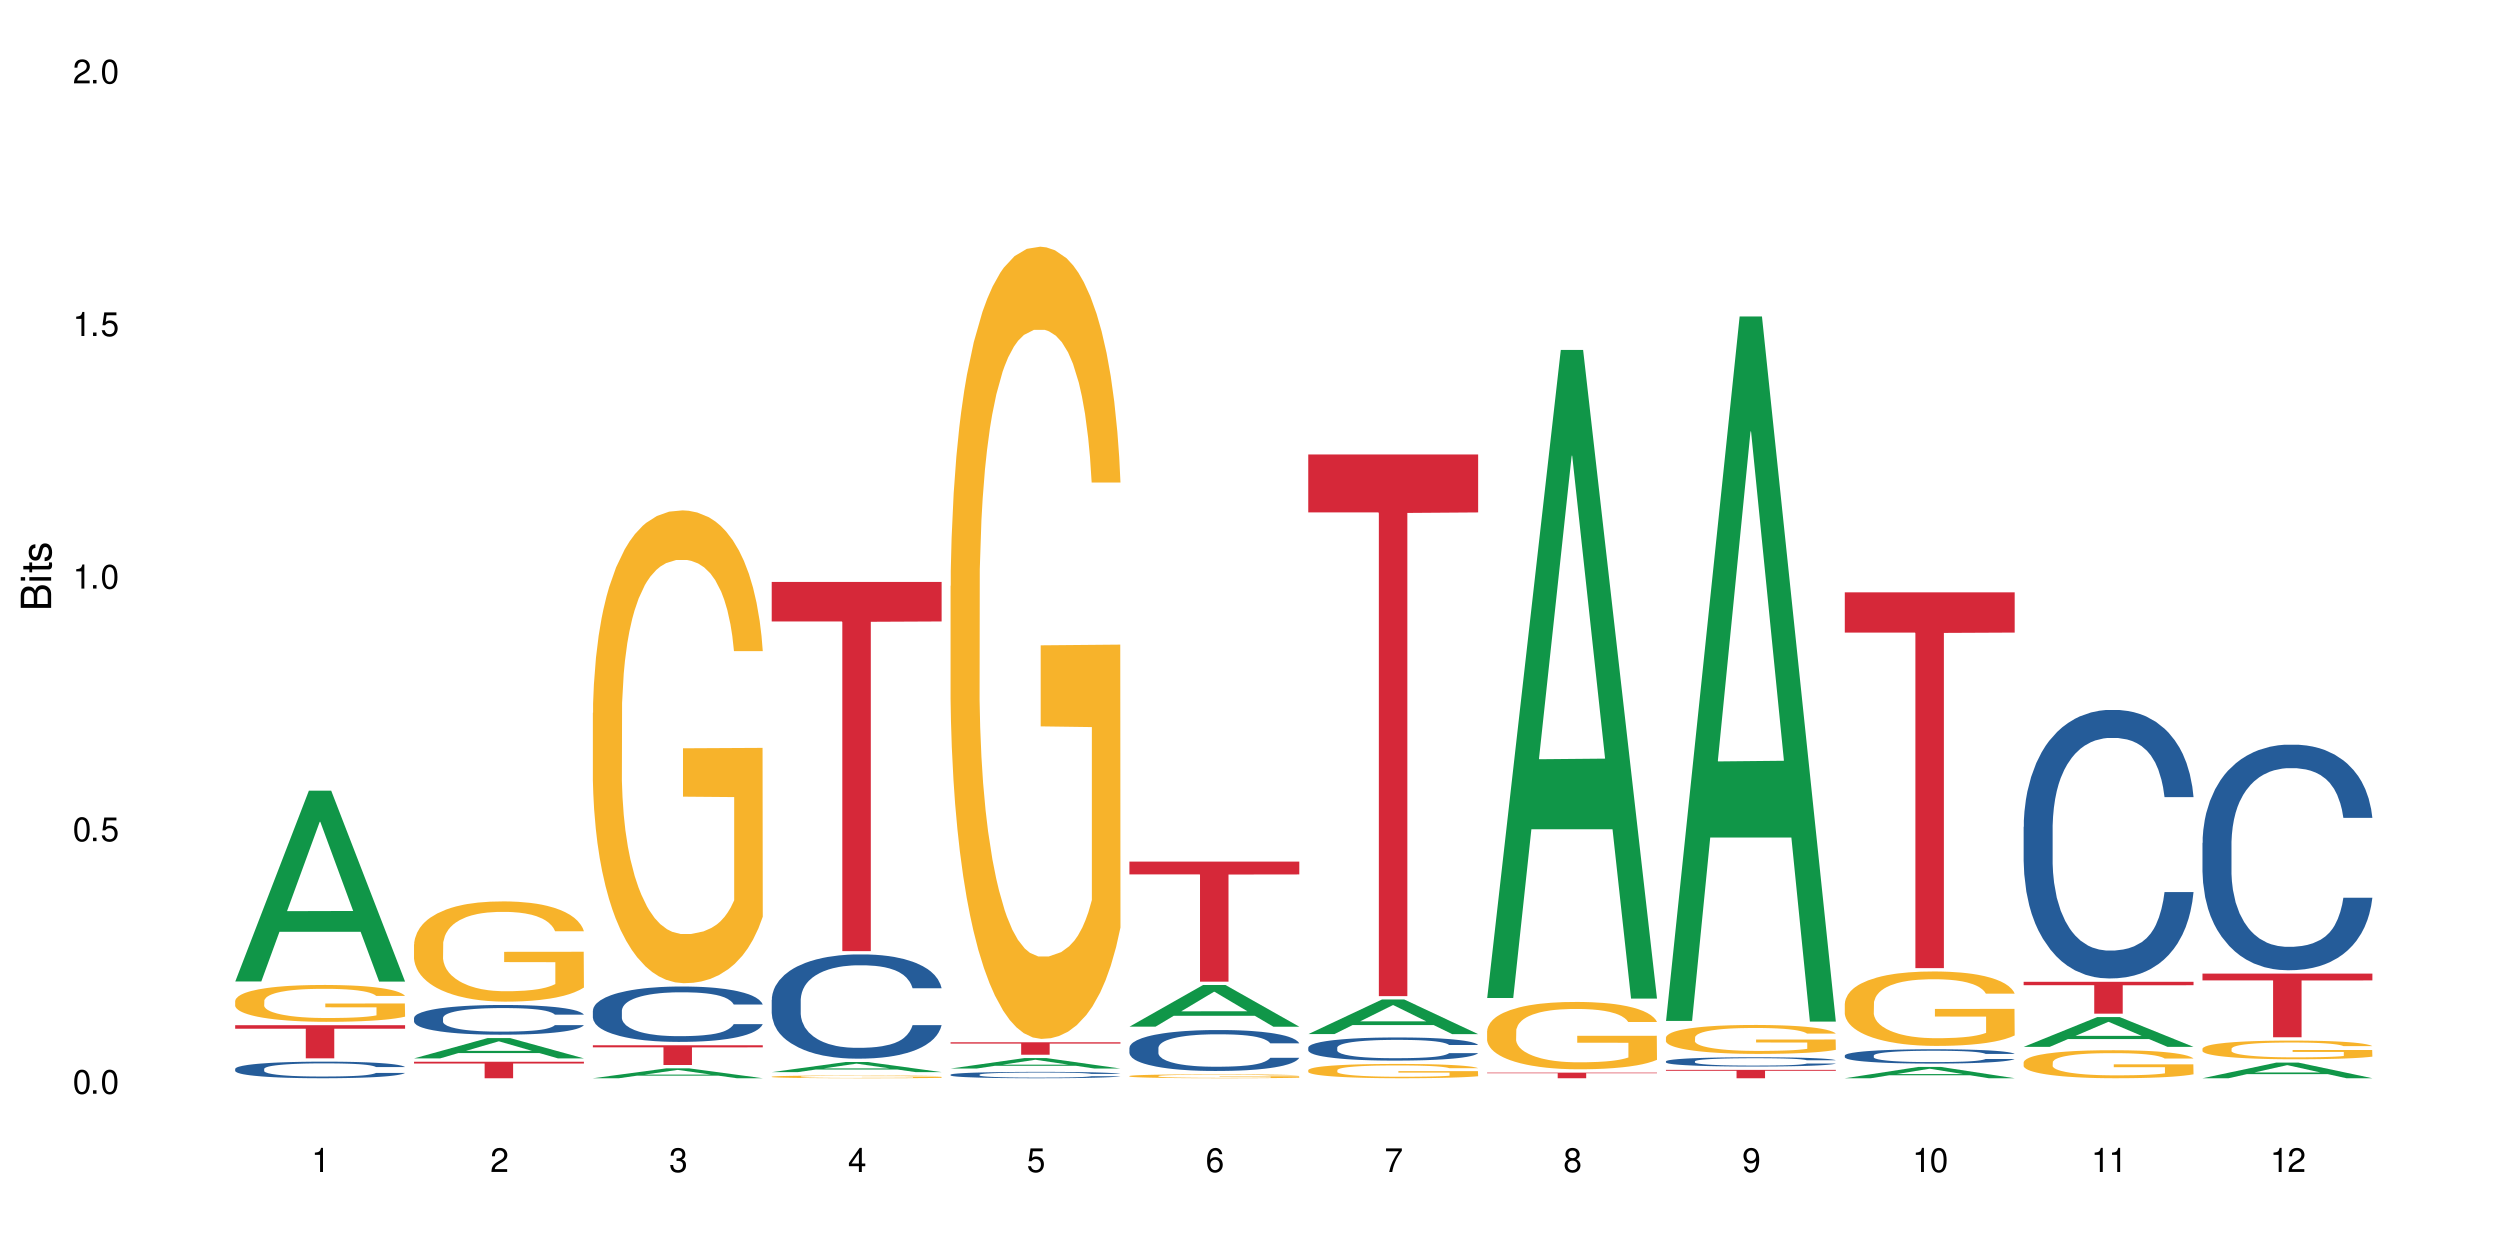 <?xml version="1.0" encoding="UTF-8"?>
<svg xmlns="http://www.w3.org/2000/svg" xmlns:xlink="http://www.w3.org/1999/xlink" width="720" height="360" viewBox="0 0 720 360">
<defs>
<g>
<g id="glyph-0-0">
</g>
<g id="glyph-0-1">
<path d="M 2.641 -6.938 C 2 -6.938 1.422 -6.656 1.078 -6.172 C 0.641 -5.562 0.406 -4.641 0.406 -3.359 C 0.406 -1.016 1.188 0.219 2.641 0.219 C 4.078 0.219 4.859 -1.016 4.859 -3.297 C 4.859 -4.641 4.656 -5.547 4.203 -6.172 C 3.844 -6.656 3.281 -6.938 2.641 -6.938 Z M 2.641 -6.188 C 3.547 -6.188 4 -5.25 4 -3.375 C 4 -1.406 3.562 -0.484 2.625 -0.484 C 1.734 -0.484 1.281 -1.438 1.281 -3.344 C 1.281 -5.25 1.734 -6.188 2.641 -6.188 Z M 2.641 -6.188 "/>
</g>
<g id="glyph-0-2">
<path d="M 1.828 -1 L 0.828 -1 L 0.828 0 L 1.828 0 Z M 1.828 -1 "/>
</g>
<g id="glyph-0-3">
<path d="M 4.562 -6.797 L 1.062 -6.797 L 0.547 -3.094 L 1.328 -3.094 C 1.719 -3.562 2.047 -3.734 2.578 -3.734 C 3.484 -3.734 4.062 -3.109 4.062 -2.094 C 4.062 -1.125 3.484 -0.531 2.578 -0.531 C 1.828 -0.531 1.375 -0.906 1.188 -1.672 L 0.328 -1.672 C 0.453 -1.109 0.547 -0.844 0.75 -0.594 C 1.125 -0.078 1.828 0.219 2.594 0.219 C 3.969 0.219 4.922 -0.781 4.922 -2.219 C 4.922 -3.562 4.031 -4.484 2.719 -4.484 C 2.25 -4.484 1.859 -4.359 1.469 -4.062 L 1.734 -5.969 L 4.562 -5.969 Z M 4.562 -6.797 "/>
</g>
<g id="glyph-0-4">
<path d="M 2.484 -4.938 L 2.484 0 L 3.328 0 L 3.328 -6.938 L 2.766 -6.938 C 2.469 -5.875 2.281 -5.734 0.984 -5.562 L 0.984 -4.938 Z M 2.484 -4.938 "/>
</g>
<g id="glyph-0-5">
<path d="M 4.859 -0.828 L 1.281 -0.828 C 1.359 -1.406 1.672 -1.781 2.5 -2.281 L 3.469 -2.828 C 4.406 -3.344 4.906 -4.062 4.906 -4.906 C 4.906 -5.484 4.672 -6.031 4.266 -6.406 C 3.859 -6.766 3.375 -6.938 2.719 -6.938 C 1.859 -6.938 1.219 -6.625 0.844 -6.031 C 0.609 -5.672 0.5 -5.234 0.484 -4.531 L 1.328 -4.531 C 1.359 -5.016 1.406 -5.281 1.531 -5.516 C 1.75 -5.938 2.188 -6.203 2.703 -6.203 C 3.469 -6.203 4.031 -5.641 4.031 -4.891 C 4.031 -4.344 3.719 -3.859 3.125 -3.516 L 2.234 -3 C 0.812 -2.172 0.406 -1.531 0.328 -0.016 L 4.859 -0.016 Z M 4.859 -0.828 "/>
</g>
<g id="glyph-0-6">
<path d="M 2.125 -3.188 L 2.578 -3.188 C 3.5 -3.188 3.984 -2.766 3.984 -1.922 C 3.984 -1.062 3.469 -0.531 2.594 -0.531 C 1.656 -0.531 1.203 -1 1.156 -2.016 L 0.312 -2.016 C 0.344 -1.453 0.438 -1.094 0.609 -0.781 C 0.953 -0.109 1.625 0.219 2.547 0.219 C 3.953 0.219 4.859 -0.625 4.859 -1.938 C 4.859 -2.828 4.516 -3.297 3.703 -3.594 C 4.344 -3.844 4.656 -4.328 4.656 -5.031 C 4.656 -6.219 3.875 -6.938 2.578 -6.938 C 1.203 -6.938 0.484 -6.172 0.453 -4.703 L 1.297 -4.703 C 1.312 -5.125 1.344 -5.359 1.453 -5.578 C 1.641 -5.969 2.062 -6.203 2.594 -6.203 C 3.344 -6.203 3.797 -5.75 3.797 -5 C 3.797 -4.516 3.609 -4.219 3.25 -4.047 C 3.016 -3.953 2.703 -3.922 2.125 -3.906 Z M 2.125 -3.188 "/>
</g>
<g id="glyph-0-7">
<path d="M 3.141 -1.672 L 3.141 0 L 3.984 0 L 3.984 -1.672 L 4.984 -1.672 L 4.984 -2.438 L 3.984 -2.438 L 3.984 -6.938 L 3.359 -6.938 L 0.266 -2.578 L 0.266 -1.672 Z M 3.141 -2.438 L 1 -2.438 L 3.141 -5.5 Z M 3.141 -2.438 "/>
</g>
<g id="glyph-0-8">
<path d="M 4.781 -5.125 C 4.609 -6.266 3.891 -6.938 2.844 -6.938 C 2.094 -6.938 1.422 -6.578 1.031 -5.953 C 0.594 -5.266 0.406 -4.422 0.406 -3.172 C 0.406 -2 0.578 -1.25 0.984 -0.641 C 1.359 -0.078 1.953 0.219 2.703 0.219 C 3.984 0.219 4.922 -0.75 4.922 -2.094 C 4.922 -3.375 4.062 -4.281 2.844 -4.281 C 2.172 -4.281 1.641 -4.031 1.281 -3.516 C 1.281 -5.234 1.828 -6.188 2.797 -6.188 C 3.391 -6.188 3.797 -5.797 3.938 -5.125 Z M 2.734 -3.531 C 3.547 -3.531 4.062 -2.953 4.062 -2.031 C 4.062 -1.156 3.484 -0.531 2.703 -0.531 C 1.922 -0.531 1.328 -1.188 1.328 -2.078 C 1.328 -2.938 1.906 -3.531 2.734 -3.531 Z M 2.734 -3.531 "/>
</g>
<g id="glyph-0-9">
<path d="M 4.984 -6.797 L 0.438 -6.797 L 0.438 -5.969 L 4.109 -5.969 C 2.5 -3.656 1.828 -2.234 1.328 0 L 2.219 0 C 2.594 -2.172 3.453 -4.047 4.984 -6.094 Z M 4.984 -6.797 "/>
</g>
<g id="glyph-0-10">
<path d="M 3.75 -3.656 C 4.469 -4.094 4.688 -4.438 4.688 -5.078 C 4.688 -6.172 3.844 -6.938 2.641 -6.938 C 1.438 -6.938 0.594 -6.172 0.594 -5.094 C 0.594 -4.438 0.812 -4.094 1.516 -3.656 C 0.734 -3.266 0.359 -2.703 0.359 -1.922 C 0.359 -0.656 1.281 0.219 2.641 0.219 C 3.984 0.219 4.922 -0.656 4.922 -1.922 C 4.922 -2.703 4.531 -3.266 3.75 -3.656 Z M 2.641 -6.188 C 3.359 -6.188 3.812 -5.75 3.812 -5.062 C 3.812 -4.406 3.344 -3.984 2.641 -3.984 C 1.922 -3.984 1.453 -4.406 1.453 -5.078 C 1.453 -5.75 1.922 -6.188 2.641 -6.188 Z M 2.641 -3.266 C 3.484 -3.266 4.062 -2.719 4.062 -1.906 C 4.062 -1.078 3.484 -0.531 2.625 -0.531 C 1.797 -0.531 1.219 -1.094 1.219 -1.906 C 1.219 -2.719 1.781 -3.266 2.641 -3.266 Z M 2.641 -3.266 "/>
</g>
<g id="glyph-0-11">
<path d="M 0.516 -1.578 C 0.672 -0.453 1.406 0.219 2.438 0.219 C 3.188 0.219 3.859 -0.141 4.266 -0.766 C 4.688 -1.453 4.891 -2.297 4.891 -3.547 C 4.891 -4.719 4.703 -5.453 4.312 -6.078 C 3.938 -6.641 3.344 -6.938 2.594 -6.938 C 1.297 -6.938 0.359 -5.969 0.359 -4.625 C 0.359 -3.344 1.234 -2.453 2.453 -2.453 C 3.094 -2.453 3.578 -2.672 4.016 -3.203 C 4 -1.484 3.469 -0.531 2.5 -0.531 C 1.906 -0.531 1.484 -0.906 1.359 -1.578 Z M 2.578 -6.203 C 3.375 -6.203 3.969 -5.531 3.969 -4.641 C 3.969 -3.797 3.391 -3.188 2.547 -3.188 C 1.734 -3.188 1.234 -3.766 1.234 -4.688 C 1.234 -5.562 1.797 -6.203 2.578 -6.203 Z M 2.578 -6.203 "/>
</g>
<g id="glyph-1-0">
</g>
<g id="glyph-1-1">
<path d="M 0 -0.953 L 0 -4.891 C 0 -5.719 -0.234 -6.344 -0.734 -6.797 C -1.188 -7.234 -1.812 -7.469 -2.5 -7.469 C -3.547 -7.469 -4.188 -7 -4.625 -5.875 C -4.984 -6.688 -5.625 -7.094 -6.531 -7.094 C -7.172 -7.094 -7.734 -6.859 -8.141 -6.391 C -8.562 -5.922 -8.75 -5.344 -8.75 -4.5 L -8.75 -0.953 Z M -4.984 -2.062 L -7.766 -2.062 L -7.766 -4.219 C -7.766 -4.844 -7.688 -5.203 -7.453 -5.5 C -7.219 -5.812 -6.859 -5.969 -6.375 -5.969 C -5.891 -5.969 -5.531 -5.812 -5.297 -5.5 C -5.062 -5.203 -4.984 -4.844 -4.984 -4.219 Z M -0.984 -2.062 L -4 -2.062 L -4 -4.781 C -4 -5.766 -3.438 -6.359 -2.484 -6.359 C -1.547 -6.359 -0.984 -5.766 -0.984 -4.781 Z M -0.984 -2.062 "/>
</g>
<g id="glyph-1-2">
<path d="M -6.281 -1.797 L -6.281 -0.797 L 0 -0.797 L 0 -1.797 Z M -8.75 -1.797 L -8.75 -0.797 L -7.484 -0.797 L -7.484 -1.797 Z M -8.75 -1.797 "/>
</g>
<g id="glyph-1-3">
<path d="M -6.281 -3.047 L -6.281 -2.016 L -8.016 -2.016 L -8.016 -1.016 L -6.281 -1.016 L -6.281 -0.172 L -5.469 -0.172 L -5.469 -1.016 L -0.719 -1.016 C -0.078 -1.016 0.281 -1.453 0.281 -2.234 C 0.281 -2.5 0.25 -2.719 0.188 -3.047 L -0.641 -3.047 C -0.609 -2.906 -0.594 -2.766 -0.594 -2.562 C -0.594 -2.141 -0.719 -2.016 -1.156 -2.016 L -5.469 -2.016 L -5.469 -3.047 Z M -6.281 -3.047 "/>
</g>
<g id="glyph-1-4">
<path d="M -4.531 -5.25 C -5.766 -5.25 -6.469 -4.422 -6.469 -2.969 C -6.469 -1.516 -5.719 -0.562 -4.547 -0.562 C -3.562 -0.562 -3.094 -1.062 -2.734 -2.562 L -2.516 -3.484 C -2.344 -4.188 -2.094 -4.469 -1.641 -4.469 C -1.047 -4.469 -0.641 -3.875 -0.641 -3 C -0.641 -2.453 -0.797 -2 -1.062 -1.75 C -1.25 -1.594 -1.422 -1.531 -1.875 -1.469 L -1.875 -0.406 C -0.422 -0.453 0.281 -1.266 0.281 -2.922 C 0.281 -4.5 -0.5 -5.516 -1.719 -5.516 C -2.656 -5.516 -3.172 -4.984 -3.469 -3.734 L -3.703 -2.766 C -3.891 -1.953 -4.156 -1.609 -4.594 -1.609 C -5.188 -1.609 -5.547 -2.125 -5.547 -2.938 C -5.547 -3.75 -5.203 -4.172 -4.531 -4.203 Z M -4.531 -5.25 "/>
</g>
</g>
</defs>
<rect x="-72" y="-36" width="864" height="432" fill="rgb(100%, 100%, 100%)" fill-opacity="1"/>
<path fill-rule="nonzero" fill="rgb(6.275%, 58.824%, 28.235%)" fill-opacity="1" d="M 67.73 282.656 L 67.785 282.605 L 88.957 227.711 L 95.387 227.711 L 116.664 282.707 L 109.188 282.707 L 103.855 268.352 L 80.488 268.352 L 75.258 282.656 L 67.73 282.656 L 82.734 262.414 L 101.711 262.359 L 92.25 236.695 L 92.145 236.645 L 92.039 236.797 L 82.684 262.359 L 82.734 262.414 Z M 67.73 282.656 "/>
<path fill-rule="nonzero" fill="rgb(14.51%, 36.078%, 60%)" fill-opacity="1" d="M 67.73 307.836 L 67.789 307.832 L 67.789 307.727 L 67.969 307.559 L 68.387 307.352 L 68.805 307.207 L 69.879 306.949 L 71.371 306.699 L 72.922 306.508 L 74.055 306.395 L 75.07 306.309 L 77.398 306.145 L 78.891 306.062 L 80.5 305.988 L 82.469 305.914 L 83.902 305.871 L 87.125 305.801 L 89.512 305.77 L 91.363 305.758 L 95.359 305.758 L 97.746 305.773 L 99.477 305.797 L 101.387 305.832 L 102.996 305.871 L 105.801 305.965 L 108.309 306.09 L 109.441 306.16 L 111.234 306.293 L 112.605 306.426 L 113.559 306.539 L 114.633 306.699 L 115.59 306.898 L 116.305 307.121 L 116.664 307.309 L 108.309 307.309 L 107.891 307.133 L 107.414 306.996 L 106.52 306.816 L 105.625 306.691 L 104.371 306.566 L 103.238 306.48 L 101.684 306.398 L 100.312 306.348 L 98.879 306.309 L 97.508 306.281 L 94.883 306.254 L 91.84 306.254 L 90.707 306.262 L 88.379 306.297 L 87.125 306.328 L 85.336 306.391 L 84.082 306.445 L 82.59 306.535 L 81.574 306.609 L 80.32 306.723 L 79.426 306.824 L 78.414 306.965 L 77.816 307.074 L 77.277 307.199 L 76.801 307.344 L 76.441 307.496 L 76.203 307.656 L 76.086 307.812 L 76.086 308.492 L 76.203 308.648 L 76.504 308.832 L 77.277 309.098 L 78.414 309.328 L 79.727 309.512 L 80.977 309.645 L 81.695 309.703 L 82.648 309.773 L 84.141 309.863 L 86.289 309.949 L 87.543 309.984 L 89.453 310.02 L 91.422 310.035 L 94.047 310.035 L 96.375 310.02 L 97.926 309.996 L 99.535 309.961 L 101.746 309.887 L 103.117 309.816 L 104.312 309.734 L 105.207 309.652 L 105.801 309.582 L 106.699 309.445 L 107.414 309.297 L 107.949 309.145 L 108.309 308.996 L 116.664 308.996 L 116.305 309.172 L 115.77 309.344 L 115.23 309.469 L 114.395 309.621 L 113.441 309.758 L 112.066 309.91 L 110.934 310.012 L 109.441 310.121 L 108.07 310.203 L 106.578 310.277 L 104.371 310.363 L 102.938 310.406 L 101.387 310.445 L 99.535 310.48 L 97.211 310.512 L 94.703 310.531 L 92.375 310.535 L 89.871 310.527 L 88.02 310.508 L 85.574 310.469 L 82.531 310.391 L 80.32 310.309 L 78.59 310.223 L 77.102 310.137 L 75.43 310.02 L 73.281 309.828 L 71.969 309.68 L 71.074 309.555 L 70.059 309.387 L 69.344 309.234 L 68.508 308.988 L 67.91 308.68 L 67.73 308.438 Z M 67.73 307.836 "/>
<path fill-rule="nonzero" fill="rgb(96.863%, 70.196%, 16.863%)" fill-opacity="1" d="M 67.73 288.219 L 67.789 288.207 L 67.789 288.016 L 68.031 287.578 L 68.625 286.977 L 69.402 286.48 L 70.238 286.094 L 70.773 285.891 L 71.668 285.602 L 72.445 285.387 L 74.414 284.949 L 76.922 284.543 L 78.293 284.367 L 79.844 284.203 L 82.051 284.02 L 83.066 283.949 L 86.172 283.797 L 89.691 283.699 L 93.57 283.668 L 95.359 283.68 L 97.805 283.719 L 101.148 283.824 L 103.059 283.922 L 104.551 284.02 L 106.102 284.145 L 108.012 284.34 L 109.801 284.57 L 111.234 284.805 L 112.664 285.094 L 113.859 285.406 L 114.871 285.746 L 115.77 286.152 L 116.305 286.492 L 116.664 286.832 L 108.367 286.832 L 107.891 286.492 L 107.355 286.23 L 106.461 285.91 L 105.562 285.676 L 104.668 285.492 L 102.996 285.242 L 101.566 285.086 L 99.777 284.949 L 98.047 284.863 L 96.074 284.805 L 94.883 284.785 L 91.719 284.785 L 88.855 284.852 L 87.184 284.93 L 85.992 285.008 L 84.32 285.152 L 83.305 285.27 L 82.707 285.348 L 80.918 285.648 L 79.727 285.918 L 79.07 286.105 L 78.234 286.395 L 77.637 286.656 L 76.98 287.043 L 76.621 287.336 L 76.145 287.996 L 76.086 289.742 L 76.266 290.109 L 76.621 290.508 L 77.102 290.855 L 77.816 291.227 L 78.531 291.508 L 79.785 291.883 L 80.859 292.137 L 81.695 292.301 L 83.305 292.562 L 83.961 292.652 L 85.512 292.824 L 87.125 292.961 L 89.094 293.078 L 90.586 293.137 L 92.973 293.184 L 96.016 293.184 L 99.598 293.125 L 101.863 293.047 L 103.414 292.969 L 104.43 292.902 L 105.684 292.797 L 106.578 292.699 L 107.414 292.594 L 108.43 292.426 L 108.43 290.109 L 93.688 290.102 L 93.688 289.012 L 116.602 289.004 L 116.664 292.797 L 115.41 293.059 L 113.859 293.309 L 112.367 293.504 L 110.816 293.668 L 108.605 293.852 L 106.816 293.969 L 104.07 294.105 L 101.566 294.191 L 98.941 294.25 L 96.613 294.281 L 93.867 294.289 L 91.422 294.27 L 88.797 294.211 L 86.707 294.133 L 84.797 294.039 L 82.887 293.91 L 80.5 293.707 L 78.949 293.543 L 77.34 293.34 L 75.727 293.098 L 74.297 292.836 L 73.34 292.633 L 72.387 292.398 L 71.371 292.105 L 70.418 291.777 L 69.699 291.477 L 69.043 291.137 L 68.566 290.816 L 68.09 290.383 L 67.852 290.031 L 67.73 289.73 Z M 67.73 288.219 "/>
<path fill-rule="nonzero" fill="rgb(83.922%, 15.686%, 22.353%)" fill-opacity="1" d="M 67.73 295.25 L 116.664 295.25 L 116.664 296.273 L 96.27 296.281 L 96.27 304.797 L 88.066 304.797 L 88.066 296.289 L 87.945 296.273 L 67.73 296.273 Z M 67.73 295.25 "/>
<path fill-rule="nonzero" fill="rgb(6.275%, 58.824%, 28.235%)" fill-opacity="1" d="M 119.238 304.816 L 119.289 304.809 L 140.465 298.957 L 146.895 298.957 L 168.172 304.82 L 160.695 304.82 L 155.363 303.289 L 131.996 303.289 L 126.766 304.816 L 119.238 304.816 L 134.242 302.656 L 153.219 302.652 L 143.758 299.918 L 143.652 299.91 L 143.547 299.926 L 134.191 302.652 L 134.242 302.656 Z M 119.238 304.816 "/>
<path fill-rule="nonzero" fill="rgb(14.51%, 36.078%, 60%)" fill-opacity="1" d="M 119.238 293.16 L 119.297 293.152 L 119.297 292.965 L 119.477 292.668 L 119.895 292.293 L 120.312 292.035 L 121.387 291.574 L 122.879 291.125 L 124.43 290.781 L 125.562 290.578 L 126.578 290.422 L 128.906 290.133 L 130.398 289.984 L 132.008 289.852 L 133.977 289.719 L 135.41 289.641 L 138.633 289.516 L 141.02 289.461 L 142.871 289.438 L 146.867 289.438 L 149.254 289.469 L 150.984 289.508 L 152.895 289.57 L 154.504 289.641 L 157.309 289.812 L 159.816 290.031 L 160.949 290.156 L 162.742 290.398 L 164.113 290.633 L 165.066 290.836 L 166.141 291.125 L 167.098 291.48 L 167.812 291.879 L 168.172 292.215 L 159.816 292.215 L 159.398 291.902 L 158.922 291.66 L 158.027 291.34 L 157.133 291.109 L 155.879 290.883 L 154.746 290.734 L 153.191 290.586 L 151.82 290.492 L 150.387 290.422 L 149.016 290.375 L 146.391 290.328 L 143.348 290.328 L 142.211 290.344 L 139.887 290.406 L 138.633 290.461 L 136.844 290.57 L 135.59 290.672 L 134.098 290.828 L 133.082 290.961 L 131.828 291.164 L 130.934 291.348 L 129.922 291.605 L 129.324 291.801 L 128.785 292.02 L 128.309 292.277 L 127.949 292.551 L 127.711 292.84 L 127.594 293.121 L 127.594 294.336 L 127.711 294.617 L 128.012 294.945 L 128.785 295.422 L 129.922 295.836 L 131.234 296.164 L 132.484 296.402 L 133.203 296.512 L 134.156 296.637 L 135.648 296.793 L 137.797 296.949 L 139.051 297.012 L 140.961 297.074 L 142.93 297.105 L 145.555 297.105 L 147.883 297.074 L 149.434 297.035 L 151.043 296.973 L 153.254 296.84 L 154.625 296.715 L 155.816 296.566 L 156.715 296.418 L 157.309 296.293 L 158.207 296.047 L 158.922 295.781 L 159.457 295.508 L 159.816 295.242 L 168.172 295.242 L 167.812 295.555 L 167.277 295.859 L 166.738 296.086 L 165.902 296.363 L 164.949 296.605 L 163.574 296.879 L 162.441 297.059 L 160.949 297.254 L 159.578 297.402 L 158.086 297.535 L 155.879 297.691 L 154.445 297.77 L 152.895 297.84 L 151.043 297.902 L 148.719 297.957 L 146.211 297.988 L 143.883 297.996 L 141.379 297.98 L 139.527 297.949 L 137.082 297.879 L 134.039 297.738 L 131.828 297.59 L 130.098 297.441 L 128.605 297.285 L 126.938 297.074 L 124.789 296.73 L 123.477 296.465 L 122.582 296.246 L 121.566 295.938 L 120.852 295.664 L 120.016 295.227 L 119.418 294.672 L 119.238 294.242 Z M 119.238 293.16 "/>
<path fill-rule="nonzero" fill="rgb(96.863%, 70.196%, 16.863%)" fill-opacity="1" d="M 119.238 271.969 L 119.297 271.941 L 119.297 271.414 L 119.535 270.227 L 120.133 268.594 L 120.91 267.246 L 121.746 266.191 L 122.281 265.641 L 123.176 264.848 L 123.953 264.27 L 125.922 263.082 L 128.43 261.973 L 129.801 261.5 L 131.352 261.051 L 133.559 260.551 L 134.574 260.363 L 137.676 259.941 L 141.199 259.68 L 145.078 259.602 L 146.867 259.625 L 149.312 259.73 L 152.656 260.023 L 154.566 260.285 L 156.059 260.551 L 157.609 260.895 L 159.52 261.422 L 161.309 262.055 L 162.742 262.688 L 164.172 263.477 L 165.367 264.32 L 166.379 265.242 L 167.277 266.352 L 167.812 267.273 L 168.172 268.195 L 159.875 268.195 L 159.398 267.273 L 158.863 266.562 L 157.965 265.691 L 157.07 265.059 L 156.176 264.559 L 154.504 263.871 L 153.074 263.449 L 151.281 263.082 L 149.551 262.844 L 147.582 262.688 L 146.391 262.633 L 143.227 262.633 L 140.363 262.816 L 138.691 263.027 L 137.5 263.238 L 135.828 263.637 L 134.812 263.953 L 134.215 264.164 L 132.426 264.98 L 131.234 265.719 L 130.578 266.219 L 129.742 267.012 L 129.145 267.723 L 128.488 268.777 L 128.129 269.566 L 127.652 271.359 L 127.594 276.109 L 127.773 277.109 L 128.129 278.191 L 128.605 279.141 L 129.324 280.141 L 130.039 280.906 L 131.293 281.934 L 132.367 282.621 L 133.203 283.07 L 134.812 283.781 L 135.469 284.02 L 137.02 284.492 L 138.633 284.863 L 140.602 285.18 L 142.094 285.336 L 144.48 285.469 L 147.523 285.469 L 151.105 285.309 L 153.371 285.098 L 154.922 284.887 L 155.938 284.703 L 157.191 284.414 L 158.086 284.148 L 158.922 283.859 L 159.938 283.41 L 159.938 277.109 L 145.195 277.082 L 145.195 274.129 L 168.109 274.105 L 168.172 284.414 L 166.918 285.125 L 165.367 285.812 L 163.875 286.34 L 162.324 286.789 L 160.113 287.289 L 158.324 287.605 L 155.578 287.973 L 153.074 288.211 L 150.449 288.371 L 148.121 288.449 L 145.375 288.477 L 142.93 288.422 L 140.305 288.266 L 138.215 288.055 L 136.305 287.789 L 134.395 287.445 L 132.008 286.895 L 130.457 286.445 L 128.848 285.891 L 127.234 285.23 L 125.801 284.52 L 124.848 283.965 L 123.895 283.332 L 122.879 282.543 L 121.926 281.645 L 121.207 280.828 L 120.551 279.906 L 120.074 279.035 L 119.598 277.848 L 119.359 276.898 L 119.238 276.082 Z M 119.238 271.969 "/>
<path fill-rule="nonzero" fill="rgb(83.922%, 15.686%, 22.353%)" fill-opacity="1" d="M 119.238 305.781 L 168.172 305.781 L 168.172 306.293 L 147.777 306.297 L 147.777 310.535 L 139.574 310.535 L 139.574 306.301 L 139.453 306.293 L 119.238 306.293 Z M 119.238 305.781 "/>
<path fill-rule="nonzero" fill="rgb(6.275%, 58.824%, 28.235%)" fill-opacity="1" d="M 170.746 310.531 L 170.797 310.527 L 191.973 307.672 L 198.402 307.672 L 219.68 310.535 L 212.203 310.535 L 206.871 309.789 L 183.504 309.789 L 178.273 310.531 L 170.746 310.531 L 185.75 309.477 L 204.727 309.477 L 195.266 308.141 L 195.16 308.137 L 195.055 308.145 L 185.699 309.477 L 185.75 309.477 Z M 170.746 310.531 "/>
<path fill-rule="nonzero" fill="rgb(14.51%, 36.078%, 60%)" fill-opacity="1" d="M 170.746 291.062 L 170.805 291.051 L 170.805 290.699 L 170.984 290.145 L 171.402 289.445 L 171.82 288.965 L 172.895 288.105 L 174.387 287.273 L 175.938 286.633 L 177.07 286.254 L 178.086 285.965 L 180.414 285.426 L 181.906 285.148 L 183.516 284.898 L 185.484 284.652 L 186.918 284.508 L 190.141 284.273 L 192.527 284.172 L 194.375 284.129 L 198.375 284.129 L 200.762 284.188 L 202.492 284.258 L 204.402 284.375 L 206.012 284.508 L 208.816 284.828 L 211.324 285.234 L 212.457 285.469 L 214.25 285.922 L 215.621 286.355 L 216.574 286.734 L 217.648 287.273 L 218.605 287.93 L 219.32 288.676 L 219.68 289.301 L 211.324 289.301 L 210.906 288.719 L 210.43 288.266 L 209.535 287.668 L 208.641 287.246 L 207.387 286.824 L 206.25 286.547 L 204.699 286.27 L 203.328 286.094 L 201.895 285.965 L 200.523 285.875 L 197.898 285.789 L 194.855 285.789 L 193.719 285.816 L 191.395 285.934 L 190.141 286.035 L 188.352 286.242 L 187.098 286.43 L 185.605 286.723 L 184.59 286.969 L 183.336 287.348 L 182.441 287.684 L 181.426 288.164 L 180.832 288.527 L 180.293 288.938 L 179.816 289.418 L 179.457 289.926 L 179.219 290.465 L 179.102 290.992 L 179.102 293.25 L 179.219 293.773 L 179.52 294.387 L 180.293 295.277 L 181.426 296.047 L 182.742 296.66 L 183.992 297.098 L 184.711 297.301 L 185.664 297.535 L 187.156 297.824 L 189.305 298.117 L 190.559 298.234 L 192.469 298.352 L 194.438 298.41 L 197.062 298.41 L 199.391 298.352 L 200.941 298.277 L 202.551 298.16 L 204.762 297.914 L 206.133 297.68 L 207.324 297.402 L 208.223 297.125 L 208.816 296.895 L 209.711 296.441 L 210.43 295.945 L 210.965 295.438 L 211.324 294.941 L 219.68 294.941 L 219.32 295.523 L 218.785 296.09 L 218.246 296.516 L 217.41 297.023 L 216.457 297.477 L 215.082 297.984 L 213.949 298.32 L 212.457 298.688 L 211.086 298.961 L 209.594 299.211 L 207.387 299.5 L 205.953 299.648 L 204.402 299.777 L 202.551 299.895 L 200.227 299.996 L 197.719 300.055 L 195.391 300.07 L 192.887 300.039 L 191.035 299.984 L 188.59 299.852 L 185.547 299.59 L 183.336 299.312 L 181.605 299.035 L 180.113 298.742 L 178.445 298.352 L 176.297 297.711 L 174.984 297.215 L 174.086 296.805 L 173.074 296.238 L 172.355 295.727 L 171.523 294.91 L 170.926 293.875 L 170.746 293.074 Z M 170.746 291.062 "/>
<path fill-rule="nonzero" fill="rgb(96.863%, 70.196%, 16.863%)" fill-opacity="1" d="M 170.746 205.312 L 170.805 205.188 L 170.805 202.699 L 171.043 197.102 L 171.641 189.391 L 172.418 183.051 L 173.254 178.074 L 173.789 175.465 L 174.684 171.73 L 175.461 168.996 L 177.43 163.398 L 179.938 158.176 L 181.309 155.938 L 182.859 153.824 L 185.066 151.461 L 186.082 150.59 L 189.184 148.602 L 192.707 147.355 L 196.586 146.984 L 198.375 147.105 L 200.82 147.605 L 204.164 148.973 L 206.074 150.215 L 207.566 151.461 L 209.117 153.078 L 211.027 155.562 L 212.816 158.551 L 214.25 161.535 L 215.68 165.266 L 216.875 169.246 L 217.887 173.598 L 218.785 178.82 L 219.32 183.176 L 219.68 187.527 L 211.383 187.527 L 210.906 183.176 L 210.371 179.816 L 209.473 175.711 L 208.578 172.727 L 207.684 170.363 L 206.012 167.129 L 204.582 165.141 L 202.789 163.398 L 201.059 162.281 L 199.09 161.535 L 197.898 161.285 L 194.734 161.285 L 191.871 162.156 L 190.199 163.152 L 189.008 164.145 L 187.336 166.012 L 186.32 167.504 L 185.723 168.5 L 183.934 172.355 L 182.742 175.836 L 182.086 178.199 L 181.25 181.93 L 180.652 185.289 L 179.996 190.262 L 179.637 193.992 L 179.16 202.449 L 179.102 224.836 L 179.281 229.562 L 179.637 234.664 L 180.113 239.141 L 180.832 243.867 L 181.547 247.473 L 182.801 252.324 L 183.875 255.555 L 184.711 257.672 L 186.32 261.027 L 186.977 262.148 L 188.527 264.387 L 190.141 266.129 L 192.109 267.621 L 193.602 268.367 L 195.988 268.988 L 199.031 268.988 L 202.613 268.242 L 204.879 267.246 L 206.43 266.25 L 207.445 265.383 L 208.699 264.012 L 209.594 262.77 L 210.43 261.402 L 211.445 259.289 L 211.445 229.562 L 196.703 229.438 L 196.703 215.508 L 219.617 215.387 L 219.68 264.012 L 218.426 267.371 L 216.875 270.605 L 215.383 273.094 L 213.832 275.207 L 211.621 277.57 L 209.832 279.062 L 207.086 280.805 L 204.582 281.922 L 201.957 282.668 L 199.629 283.043 L 196.883 283.164 L 194.438 282.918 L 191.812 282.172 L 189.723 281.176 L 187.812 279.934 L 185.902 278.316 L 183.516 275.703 L 181.965 273.59 L 180.355 270.977 L 178.742 267.867 L 177.309 264.512 L 176.355 261.898 L 175.402 258.914 L 174.387 255.184 L 173.43 250.953 L 172.715 247.098 L 172.059 242.746 L 171.582 238.641 L 171.105 233.047 L 170.867 228.566 L 170.746 224.715 Z M 170.746 205.312 "/>
<path fill-rule="nonzero" fill="rgb(83.922%, 15.686%, 22.353%)" fill-opacity="1" d="M 170.746 301.031 L 219.68 301.031 L 219.68 301.641 L 199.285 301.645 L 199.285 306.711 L 191.078 306.711 L 191.078 301.652 L 190.961 301.641 L 170.746 301.641 Z M 170.746 301.031 "/>
<path fill-rule="nonzero" fill="rgb(6.275%, 58.824%, 28.235%)" fill-opacity="1" d="M 222.254 308.773 L 222.305 308.77 L 243.48 305.863 L 249.91 305.863 L 271.188 308.773 L 263.711 308.773 L 258.379 308.016 L 235.008 308.016 L 229.781 308.773 L 222.254 308.773 L 237.258 307.699 L 256.234 307.699 L 246.773 306.34 L 246.668 306.336 L 246.562 306.344 L 237.207 307.699 L 237.258 307.699 Z M 222.254 308.773 "/>
<path fill-rule="nonzero" fill="rgb(14.51%, 36.078%, 60%)" fill-opacity="1" d="M 222.254 287.945 L 222.312 287.918 L 222.312 287.258 L 222.492 286.215 L 222.91 284.898 L 223.328 283.992 L 224.402 282.375 L 225.895 280.809 L 227.445 279.602 L 228.578 278.891 L 229.594 278.34 L 231.922 277.324 L 233.414 276.805 L 235.023 276.336 L 236.992 275.871 L 238.426 275.598 L 241.648 275.156 L 244.035 274.965 L 245.883 274.883 L 249.883 274.883 L 252.27 274.992 L 254 275.129 L 255.91 275.352 L 257.52 275.598 L 260.324 276.199 L 262.832 276.969 L 263.965 277.406 L 265.754 278.258 L 267.129 279.082 L 268.082 279.793 L 269.156 280.809 L 270.113 282.043 L 270.828 283.445 L 271.188 284.625 L 262.832 284.625 L 262.414 283.527 L 261.938 282.676 L 261.043 281.551 L 260.145 280.754 L 258.895 279.961 L 257.758 279.438 L 256.207 278.918 L 254.836 278.586 L 253.402 278.34 L 252.031 278.176 L 249.406 278.012 L 246.363 278.012 L 245.227 278.066 L 242.902 278.285 L 241.648 278.477 L 239.855 278.863 L 238.605 279.219 L 237.113 279.766 L 236.098 280.234 L 234.844 280.949 L 233.949 281.578 L 232.934 282.484 L 232.34 283.172 L 231.801 283.938 L 231.324 284.844 L 230.965 285.805 L 230.727 286.82 L 230.609 287.809 L 230.609 292.059 L 230.727 293.047 L 231.027 294.199 L 231.801 295.875 L 232.934 297.328 L 234.25 298.48 L 235.5 299.305 L 236.219 299.688 L 237.172 300.129 L 238.664 300.676 L 240.812 301.227 L 242.066 301.445 L 243.977 301.664 L 245.945 301.773 L 248.57 301.773 L 250.898 301.664 L 252.449 301.527 L 254.059 301.309 L 256.266 300.84 L 257.641 300.402 L 258.832 299.879 L 259.73 299.359 L 260.324 298.922 L 261.219 298.07 L 261.938 297.137 L 262.473 296.176 L 262.832 295.242 L 271.188 295.242 L 270.828 296.34 L 270.289 297.41 L 269.754 298.207 L 268.918 299.168 L 267.965 300.016 L 266.59 300.977 L 265.457 301.609 L 263.965 302.297 L 262.594 302.816 L 261.102 303.281 L 258.895 303.832 L 257.461 304.105 L 255.91 304.352 L 254.059 304.574 L 251.73 304.766 L 249.227 304.875 L 246.898 304.902 L 244.391 304.848 L 242.543 304.738 L 240.098 304.488 L 237.051 303.996 L 234.844 303.477 L 233.113 302.953 L 231.621 302.406 L 229.953 301.664 L 227.805 300.457 L 226.492 299.523 L 225.594 298.754 L 224.582 297.684 L 223.863 296.727 L 223.031 295.188 L 222.434 293.238 L 222.254 291.73 Z M 222.254 287.945 "/>
<path fill-rule="nonzero" fill="rgb(96.863%, 70.196%, 16.863%)" fill-opacity="1" d="M 222.254 310.078 L 222.312 310.078 L 222.312 310.062 L 222.551 310.031 L 223.148 309.984 L 223.926 309.949 L 224.762 309.918 L 225.297 309.902 L 226.191 309.883 L 226.969 309.863 L 228.938 309.832 L 231.445 309.801 L 232.816 309.789 L 234.367 309.777 L 236.574 309.762 L 237.59 309.758 L 240.691 309.746 L 244.215 309.738 L 248.094 309.734 L 249.883 309.738 L 252.328 309.738 L 255.672 309.746 L 257.582 309.754 L 259.07 309.762 L 260.625 309.773 L 262.535 309.785 L 264.324 309.805 L 265.754 309.82 L 267.188 309.844 L 268.383 309.867 L 269.395 309.891 L 270.289 309.922 L 270.828 309.949 L 271.188 309.973 L 262.891 309.973 L 262.414 309.949 L 261.875 309.93 L 260.98 309.906 L 260.086 309.887 L 259.191 309.875 L 257.52 309.855 L 256.09 309.844 L 254.297 309.832 L 252.566 309.824 L 250.598 309.82 L 246.242 309.82 L 243.379 309.824 L 241.707 309.832 L 240.516 309.836 L 238.844 309.848 L 237.828 309.855 L 237.23 309.863 L 235.441 309.887 L 234.25 309.906 L 233.59 309.918 L 232.758 309.941 L 232.16 309.961 L 231.504 309.988 L 231.145 310.012 L 230.668 310.062 L 230.609 310.191 L 230.785 310.219 L 231.145 310.25 L 231.621 310.277 L 232.34 310.305 L 233.055 310.324 L 234.309 310.355 L 235.383 310.371 L 236.219 310.387 L 237.828 310.406 L 238.484 310.41 L 240.035 310.426 L 241.648 310.434 L 243.617 310.445 L 245.109 310.449 L 247.496 310.453 L 250.539 310.453 L 254.121 310.445 L 256.387 310.441 L 257.938 310.434 L 258.953 310.43 L 260.207 310.422 L 261.102 310.414 L 261.938 310.406 L 262.949 310.395 L 262.949 310.219 L 248.211 310.219 L 248.211 310.137 L 271.125 310.137 L 271.188 310.422 L 269.934 310.441 L 268.383 310.461 L 266.891 310.477 L 265.34 310.488 L 263.129 310.5 L 261.34 310.512 L 258.594 310.52 L 256.09 310.527 L 253.465 310.531 L 251.137 310.535 L 248.391 310.535 L 245.945 310.531 L 243.32 310.527 L 241.23 310.523 L 237.41 310.508 L 235.023 310.492 L 233.473 310.477 L 231.859 310.465 L 230.25 310.445 L 228.816 310.426 L 227.863 310.41 L 226.91 310.391 L 225.895 310.371 L 224.938 310.344 L 224.223 310.324 L 223.566 310.297 L 223.09 310.273 L 222.613 310.242 L 222.375 310.215 L 222.254 310.191 Z M 222.254 310.078 "/>
<path fill-rule="nonzero" fill="rgb(83.922%, 15.686%, 22.353%)" fill-opacity="1" d="M 222.254 167.598 L 271.188 167.598 L 271.188 178.977 L 250.793 179.078 L 250.793 273.922 L 242.586 273.922 L 242.586 179.176 L 242.469 178.977 L 222.254 178.977 Z M 222.254 167.598 "/>
<path fill-rule="nonzero" fill="rgb(6.275%, 58.824%, 28.235%)" fill-opacity="1" d="M 273.762 307.738 L 273.812 307.734 L 294.984 304.73 L 301.418 304.73 L 322.695 307.742 L 315.219 307.742 L 309.887 306.953 L 286.516 306.953 L 281.289 307.738 L 273.762 307.738 L 288.766 306.629 L 307.742 306.629 L 298.281 305.223 L 298.176 305.219 L 298.07 305.23 L 288.711 306.629 L 288.766 306.629 Z M 273.762 307.738 "/>
<path fill-rule="nonzero" fill="rgb(14.51%, 36.078%, 60%)" fill-opacity="1" d="M 273.762 309.5 L 273.82 309.496 L 273.82 309.457 L 274 309.395 L 274.418 309.312 L 274.836 309.258 L 275.91 309.16 L 277.402 309.062 L 278.953 308.988 L 280.086 308.945 L 281.102 308.914 L 283.43 308.852 L 284.922 308.82 L 286.531 308.789 L 288.5 308.762 L 289.934 308.746 L 293.156 308.719 L 295.543 308.707 L 297.391 308.703 L 301.391 308.703 L 303.777 308.707 L 305.508 308.719 L 307.418 308.73 L 309.027 308.746 L 311.832 308.781 L 314.34 308.828 L 315.473 308.855 L 317.262 308.906 L 318.637 308.957 L 319.59 309 L 320.664 309.062 L 321.621 309.141 L 322.336 309.227 L 322.695 309.297 L 314.34 309.297 L 313.922 309.23 L 313.445 309.18 L 312.551 309.109 L 311.652 309.059 L 310.402 309.012 L 309.266 308.98 L 307.715 308.949 L 306.344 308.93 L 304.91 308.914 L 303.539 308.902 L 300.914 308.895 L 296.734 308.895 L 294.41 308.91 L 293.156 308.922 L 291.363 308.945 L 290.113 308.965 L 288.621 309 L 287.605 309.027 L 286.352 309.07 L 285.457 309.109 L 284.441 309.168 L 283.848 309.207 L 283.309 309.254 L 282.832 309.309 L 282.473 309.367 L 282.234 309.43 L 282.117 309.492 L 282.117 309.75 L 282.234 309.812 L 282.535 309.883 L 283.309 309.984 L 284.441 310.07 L 285.754 310.141 L 287.008 310.191 L 287.727 310.215 L 288.68 310.242 L 290.172 310.277 L 292.32 310.309 L 293.574 310.324 L 295.484 310.336 L 297.453 310.344 L 300.078 310.344 L 302.406 310.336 L 303.957 310.328 L 305.566 310.316 L 307.773 310.285 L 309.148 310.262 L 310.34 310.227 L 311.234 310.195 L 311.832 310.168 L 312.727 310.117 L 313.445 310.059 L 313.98 310 L 314.34 309.945 L 322.695 309.945 L 322.336 310.012 L 321.797 310.078 L 321.262 310.125 L 320.426 310.184 L 319.473 310.238 L 318.098 310.297 L 316.965 310.332 L 315.473 310.375 L 314.102 310.406 L 312.609 310.438 L 310.402 310.469 L 308.969 310.484 L 307.418 310.5 L 305.566 310.516 L 303.238 310.527 L 300.734 310.531 L 298.406 310.535 L 295.898 310.531 L 294.051 310.523 L 291.605 310.508 L 288.559 310.48 L 286.352 310.449 L 284.621 310.414 L 283.129 310.383 L 281.461 310.336 L 279.312 310.262 L 278 310.207 L 277.102 310.16 L 276.09 310.094 L 275.371 310.035 L 274.535 309.941 L 273.941 309.824 L 273.762 309.73 Z M 273.762 309.5 "/>
<path fill-rule="nonzero" fill="rgb(96.863%, 70.196%, 16.863%)" fill-opacity="1" d="M 273.762 168.77 L 273.82 168.562 L 273.82 164.395 L 274.059 155.02 L 274.656 142.098 L 275.434 131.473 L 276.27 123.137 L 276.805 118.762 L 277.699 112.512 L 278.477 107.926 L 280.445 98.551 L 282.949 89.797 L 284.324 86.047 L 285.875 82.504 L 288.082 78.547 L 289.098 77.086 L 292.199 73.754 L 295.723 71.668 L 299.602 71.043 L 301.391 71.254 L 303.836 72.086 L 307.18 74.379 L 309.09 76.461 L 310.578 78.547 L 312.133 81.254 L 314.039 85.422 L 315.832 90.422 L 317.262 95.422 L 318.695 101.676 L 319.891 108.344 L 320.902 115.637 L 321.797 124.387 L 322.336 131.68 L 322.695 138.973 L 314.398 138.973 L 313.922 131.68 L 313.383 126.055 L 312.488 119.18 L 311.594 114.176 L 310.699 110.219 L 309.027 104.801 L 307.598 101.465 L 305.805 98.551 L 304.074 96.676 L 302.105 95.422 L 300.914 95.008 L 297.75 95.008 L 294.887 96.465 L 293.215 98.133 L 292.02 99.801 L 290.352 102.926 L 289.336 105.426 L 288.738 107.094 L 286.949 113.551 L 285.754 119.387 L 285.098 123.344 L 284.266 129.598 L 283.668 135.223 L 283.012 143.559 L 282.652 149.809 L 282.176 163.977 L 282.117 201.484 L 282.293 209.402 L 282.652 217.945 L 283.129 225.445 L 283.848 233.367 L 284.562 239.406 L 285.816 247.535 L 286.891 252.953 L 287.727 256.496 L 289.336 262.121 L 289.992 263.996 L 291.543 267.746 L 293.156 270.664 L 295.125 273.164 L 296.617 274.414 L 299.004 275.457 L 302.047 275.457 L 305.625 274.207 L 307.895 272.539 L 309.445 270.871 L 310.461 269.414 L 311.715 267.121 L 312.609 265.039 L 313.445 262.746 L 314.457 259.203 L 314.457 209.402 L 299.719 209.195 L 299.719 185.855 L 322.633 185.648 L 322.695 267.121 L 321.441 272.746 L 319.891 278.164 L 318.398 282.332 L 316.844 285.875 L 314.637 289.832 L 312.848 292.336 L 310.102 295.25 L 307.598 297.125 L 304.969 298.379 L 302.645 299.004 L 299.898 299.211 L 297.453 298.793 L 294.824 297.543 L 292.738 295.875 L 290.828 293.793 L 288.918 291.086 L 286.531 286.707 L 284.98 283.164 L 283.367 278.789 L 281.758 273.582 L 280.324 267.953 L 279.371 263.578 L 278.414 258.578 L 277.402 252.328 L 276.445 245.242 L 275.73 238.781 L 275.074 231.488 L 274.598 224.613 L 274.121 215.238 L 273.879 207.734 L 273.762 201.277 Z M 273.762 168.77 "/>
<path fill-rule="nonzero" fill="rgb(83.922%, 15.686%, 22.353%)" fill-opacity="1" d="M 273.762 300.172 L 322.695 300.172 L 322.695 300.559 L 302.301 300.562 L 302.301 303.77 L 294.094 303.77 L 294.094 300.562 L 293.977 300.559 L 273.762 300.559 Z M 273.762 300.172 "/>
<path fill-rule="nonzero" fill="rgb(6.275%, 58.824%, 28.235%)" fill-opacity="1" d="M 325.27 295.68 L 325.32 295.668 L 346.492 283.672 L 352.926 283.672 L 374.199 295.691 L 366.727 295.691 L 361.395 292.555 L 338.023 292.555 L 332.797 295.68 L 325.27 295.68 L 340.273 291.258 L 359.25 291.246 L 349.789 285.637 L 349.684 285.625 L 349.578 285.656 L 340.219 291.246 L 340.273 291.258 Z M 325.27 295.68 "/>
<path fill-rule="nonzero" fill="rgb(14.51%, 36.078%, 60%)" fill-opacity="1" d="M 325.27 301.781 L 325.328 301.773 L 325.328 301.512 L 325.508 301.105 L 325.926 300.586 L 326.344 300.23 L 327.418 299.594 L 328.91 298.98 L 330.461 298.508 L 331.594 298.227 L 332.609 298.012 L 334.938 297.613 L 336.43 297.406 L 338.039 297.227 L 340.008 297.043 L 341.441 296.934 L 344.664 296.762 L 347.051 296.688 L 348.898 296.652 L 352.898 296.652 L 355.285 296.695 L 357.016 296.75 L 358.926 296.836 L 360.535 296.934 L 363.34 297.172 L 365.848 297.473 L 366.98 297.645 L 368.77 297.98 L 370.145 298.301 L 371.098 298.582 L 372.172 298.98 L 373.129 299.465 L 373.844 300.016 L 374.199 300.48 L 365.848 300.48 L 365.43 300.047 L 364.953 299.715 L 364.055 299.273 L 363.16 298.961 L 361.91 298.648 L 360.773 298.441 L 359.223 298.238 L 357.852 298.109 L 356.418 298.012 L 355.047 297.945 L 352.422 297.883 L 349.379 297.883 L 348.242 297.902 L 345.914 297.988 L 344.664 298.066 L 342.871 298.215 L 341.621 298.355 L 340.129 298.57 L 339.113 298.754 L 337.859 299.035 L 336.965 299.281 L 335.949 299.637 L 335.355 299.906 L 334.816 300.211 L 334.34 300.566 L 333.98 300.941 L 333.742 301.34 L 333.625 301.73 L 333.625 303.398 L 333.742 303.785 L 334.039 304.238 L 334.816 304.898 L 335.949 305.469 L 337.262 305.922 L 338.516 306.242 L 339.234 306.395 L 340.188 306.566 L 341.68 306.781 L 343.828 306.996 L 345.082 307.086 L 346.988 307.172 L 348.961 307.215 L 351.586 307.215 L 353.914 307.172 L 355.465 307.117 L 357.074 307.031 L 359.281 306.848 L 360.656 306.676 L 361.848 306.469 L 362.742 306.266 L 363.34 306.094 L 364.234 305.758 L 364.953 305.391 L 365.488 305.016 L 365.848 304.648 L 374.199 304.648 L 373.844 305.078 L 373.305 305.5 L 372.77 305.812 L 371.934 306.191 L 370.98 306.523 L 369.605 306.902 L 368.473 307.148 L 366.98 307.418 L 365.609 307.621 L 364.117 307.805 L 361.91 308.023 L 360.477 308.129 L 358.926 308.227 L 357.074 308.312 L 354.746 308.387 L 352.242 308.43 L 349.914 308.441 L 347.406 308.422 L 345.559 308.379 L 343.109 308.281 L 340.066 308.086 L 337.859 307.883 L 336.129 307.676 L 334.637 307.461 L 332.965 307.172 L 330.82 306.695 L 329.504 306.328 L 328.609 306.027 L 327.598 305.609 L 326.879 305.23 L 326.043 304.629 L 325.449 303.863 L 325.27 303.27 Z M 325.27 301.781 "/>
<path fill-rule="nonzero" fill="rgb(96.863%, 70.196%, 16.863%)" fill-opacity="1" d="M 325.27 309.887 L 325.328 309.887 L 325.328 309.867 L 325.566 309.82 L 326.164 309.754 L 326.941 309.703 L 327.773 309.66 L 328.312 309.641 L 329.207 309.609 L 329.984 309.586 L 331.953 309.539 L 334.457 309.496 L 335.832 309.477 L 337.383 309.461 L 339.59 309.441 L 340.605 309.434 L 343.707 309.418 L 347.23 309.406 L 351.109 309.402 L 352.898 309.406 L 355.344 309.41 L 358.688 309.422 L 360.594 309.43 L 362.086 309.441 L 363.641 309.453 L 365.547 309.477 L 367.34 309.5 L 368.77 309.523 L 370.203 309.555 L 371.395 309.59 L 372.41 309.625 L 373.305 309.668 L 373.844 309.703 L 374.199 309.742 L 365.906 309.742 L 365.43 309.703 L 364.891 309.676 L 363.996 309.641 L 363.102 309.617 L 362.207 309.598 L 360.535 309.57 L 359.105 309.555 L 357.312 309.539 L 355.582 309.531 L 353.613 309.523 L 349.258 309.523 L 346.395 309.531 L 344.723 309.539 L 343.527 309.547 L 341.859 309.562 L 340.844 309.574 L 340.246 309.582 L 338.457 309.613 L 337.262 309.645 L 336.605 309.664 L 335.77 309.695 L 335.176 309.723 L 334.52 309.762 L 334.16 309.793 L 333.684 309.863 L 333.625 310.051 L 333.801 310.09 L 334.16 310.133 L 334.637 310.168 L 335.355 310.207 L 336.07 310.238 L 337.324 310.277 L 338.398 310.305 L 339.234 310.324 L 340.844 310.352 L 341.5 310.359 L 343.051 310.379 L 344.664 310.395 L 346.633 310.406 L 348.125 310.41 L 350.512 310.418 L 353.555 310.418 L 357.133 310.41 L 359.402 310.402 L 360.953 310.395 L 361.969 310.387 L 363.223 310.375 L 364.117 310.363 L 364.953 310.355 L 365.965 310.336 L 365.965 310.09 L 351.227 310.09 L 351.227 309.973 L 374.141 309.973 L 374.199 310.375 L 372.949 310.402 L 371.395 310.43 L 369.906 310.449 L 368.352 310.469 L 366.145 310.488 L 364.355 310.5 L 361.609 310.516 L 359.105 310.523 L 356.477 310.531 L 354.152 310.535 L 351.406 310.535 L 348.961 310.531 L 346.332 310.527 L 344.246 310.52 L 340.426 310.496 L 338.039 310.473 L 336.488 310.453 L 334.875 310.434 L 333.266 310.406 L 331.832 310.379 L 330.879 310.359 L 329.922 310.332 L 328.91 310.301 L 327.953 310.266 L 327.238 310.234 L 326.582 310.199 L 326.105 310.164 L 325.625 310.117 L 325.387 310.082 L 325.27 310.051 Z M 325.27 309.887 "/>
<path fill-rule="nonzero" fill="rgb(83.922%, 15.686%, 22.353%)" fill-opacity="1" d="M 325.27 248.133 L 374.199 248.133 L 374.199 251.836 L 353.809 251.867 L 353.809 282.711 L 345.602 282.711 L 345.602 251.902 L 345.484 251.836 L 325.27 251.836 Z M 325.27 248.133 "/>
<path fill-rule="nonzero" fill="rgb(6.275%, 58.824%, 28.235%)" fill-opacity="1" d="M 376.777 297.82 L 376.828 297.812 L 398 287.855 L 404.43 287.855 L 425.707 297.832 L 418.234 297.832 L 412.902 295.227 L 389.531 295.227 L 384.305 297.82 L 376.777 297.82 L 391.781 294.148 L 410.758 294.141 L 401.293 289.484 L 401.191 289.477 L 401.086 289.504 L 391.727 294.141 L 391.781 294.148 Z M 376.777 297.82 "/>
<path fill-rule="nonzero" fill="rgb(14.51%, 36.078%, 60%)" fill-opacity="1" d="M 376.777 301.691 L 376.836 301.684 L 376.836 301.539 L 377.016 301.309 L 377.434 301.016 L 377.852 300.812 L 378.926 300.453 L 380.418 300.105 L 381.969 299.84 L 383.102 299.68 L 384.117 299.559 L 386.445 299.336 L 387.934 299.219 L 389.547 299.113 L 391.516 299.012 L 392.949 298.949 L 396.172 298.852 L 398.559 298.812 L 400.406 298.793 L 404.406 298.793 L 406.793 298.816 L 408.523 298.848 L 410.434 298.895 L 412.043 298.949 L 414.848 299.086 L 417.355 299.254 L 418.488 299.352 L 420.277 299.543 L 421.652 299.723 L 422.605 299.883 L 423.68 300.105 L 424.633 300.383 L 425.352 300.691 L 425.707 300.953 L 417.355 300.953 L 416.938 300.711 L 416.461 300.52 L 415.562 300.273 L 414.668 300.094 L 413.414 299.918 L 412.281 299.805 L 410.73 299.688 L 409.359 299.613 L 407.926 299.559 L 406.555 299.523 L 403.93 299.488 L 400.883 299.488 L 399.75 299.5 L 397.422 299.547 L 396.172 299.59 L 394.379 299.676 L 393.129 299.754 L 391.637 299.875 L 390.621 299.98 L 389.367 300.137 L 388.473 300.277 L 387.457 300.48 L 386.859 300.633 L 386.324 300.801 L 385.848 301.004 L 385.488 301.215 L 385.25 301.441 L 385.129 301.66 L 385.129 302.605 L 385.25 302.824 L 385.547 303.078 L 386.324 303.449 L 387.457 303.773 L 388.77 304.027 L 390.023 304.211 L 390.738 304.297 L 391.695 304.395 L 393.188 304.516 L 395.336 304.637 L 396.59 304.688 L 398.496 304.734 L 400.469 304.758 L 403.094 304.758 L 405.418 304.734 L 406.973 304.703 L 408.582 304.656 L 410.789 304.551 L 412.164 304.453 L 413.355 304.34 L 414.25 304.223 L 414.848 304.125 L 415.742 303.938 L 416.461 303.73 L 416.996 303.516 L 417.355 303.309 L 425.707 303.309 L 425.352 303.555 L 424.812 303.789 L 424.277 303.969 L 423.441 304.18 L 422.484 304.371 L 421.113 304.582 L 419.98 304.723 L 418.488 304.875 L 417.117 304.988 L 415.625 305.094 L 413.414 305.215 L 411.984 305.277 L 410.434 305.332 L 408.582 305.379 L 406.254 305.422 L 403.75 305.445 L 401.422 305.453 L 398.914 305.441 L 397.066 305.418 L 394.617 305.363 L 391.574 305.254 L 389.367 305.137 L 387.637 305.02 L 386.145 304.898 L 384.473 304.734 L 382.324 304.465 L 381.012 304.258 L 380.117 304.09 L 379.105 303.852 L 378.387 303.637 L 377.551 303.297 L 376.957 302.867 L 376.777 302.531 Z M 376.777 301.691 "/>
<path fill-rule="nonzero" fill="rgb(96.863%, 70.196%, 16.863%)" fill-opacity="1" d="M 376.777 308.18 L 376.836 308.176 L 376.836 308.102 L 377.074 307.93 L 377.672 307.699 L 378.449 307.504 L 379.281 307.355 L 379.82 307.277 L 380.715 307.164 L 381.492 307.082 L 383.461 306.91 L 385.965 306.754 L 387.34 306.688 L 388.891 306.621 L 391.098 306.551 L 392.113 306.523 L 395.215 306.465 L 398.734 306.426 L 402.613 306.414 L 404.406 306.418 L 406.852 306.434 L 410.195 306.477 L 412.102 306.512 L 413.594 306.551 L 415.148 306.598 L 417.055 306.676 L 418.848 306.766 L 420.277 306.855 L 421.711 306.969 L 422.902 307.09 L 423.918 307.219 L 424.812 307.379 L 425.352 307.508 L 425.707 307.641 L 417.414 307.641 L 416.938 307.508 L 416.398 307.406 L 415.504 307.285 L 414.609 307.195 L 413.715 307.121 L 412.043 307.023 L 410.609 306.965 L 408.82 306.91 L 407.09 306.879 L 405.121 306.855 L 403.93 306.848 L 400.766 306.848 L 397.902 306.875 L 396.23 306.902 L 395.035 306.934 L 393.367 306.992 L 392.352 307.035 L 391.754 307.066 L 389.965 307.184 L 388.77 307.289 L 388.113 307.359 L 387.277 307.473 L 386.684 307.574 L 386.027 307.723 L 385.668 307.836 L 385.191 308.094 L 385.129 308.77 L 385.309 308.914 L 385.668 309.066 L 386.145 309.203 L 386.859 309.344 L 387.578 309.453 L 388.832 309.602 L 389.906 309.699 L 390.738 309.762 L 392.352 309.863 L 393.008 309.898 L 394.559 309.965 L 396.172 310.02 L 398.141 310.062 L 399.633 310.086 L 402.02 310.105 L 405.062 310.105 L 408.641 310.082 L 410.91 310.055 L 412.461 310.023 L 413.477 309.996 L 414.73 309.957 L 415.625 309.918 L 416.461 309.875 L 417.473 309.812 L 417.473 308.914 L 402.734 308.91 L 402.734 308.488 L 425.648 308.484 L 425.707 309.957 L 424.457 310.059 L 422.902 310.156 L 421.414 310.23 L 419.859 310.293 L 417.652 310.363 L 415.863 310.41 L 413.117 310.465 L 410.609 310.496 L 407.984 310.52 L 405.66 310.531 L 402.914 310.535 L 400.469 310.527 L 397.84 310.504 L 395.754 310.473 L 393.844 310.438 L 391.934 310.387 L 389.547 310.309 L 387.996 310.246 L 386.383 310.164 L 384.773 310.07 L 383.34 309.969 L 382.387 309.891 L 381.43 309.801 L 380.418 309.688 L 379.461 309.559 L 378.746 309.445 L 378.09 309.312 L 377.613 309.188 L 377.133 309.02 L 376.895 308.883 L 376.777 308.766 Z M 376.777 308.18 "/>
<path fill-rule="nonzero" fill="rgb(83.922%, 15.686%, 22.353%)" fill-opacity="1" d="M 376.777 130.879 L 425.707 130.879 L 425.707 147.578 L 405.316 147.727 L 405.316 286.895 L 397.109 286.895 L 397.109 147.871 L 396.992 147.578 L 376.777 147.578 Z M 376.777 130.879 "/>
<path fill-rule="nonzero" fill="rgb(6.275%, 58.824%, 28.235%)" fill-opacity="1" d="M 428.285 287.418 L 428.336 287.246 L 449.508 100.789 L 455.938 100.789 L 477.215 287.594 L 469.742 287.594 L 464.406 238.832 L 441.039 238.832 L 435.812 287.418 L 428.285 287.418 L 443.289 218.66 L 462.266 218.484 L 452.801 131.309 L 452.699 131.133 L 452.594 131.66 L 443.234 218.484 L 443.289 218.66 Z M 428.285 287.418 "/>
<path fill-rule="nonzero" fill="rgb(96.863%, 70.196%, 16.863%)" fill-opacity="1" d="M 428.285 296.867 L 428.344 296.848 L 428.344 296.492 L 428.582 295.695 L 429.18 294.598 L 429.953 293.695 L 430.789 292.984 L 431.328 292.613 L 432.223 292.082 L 433 291.691 L 434.969 290.895 L 437.473 290.152 L 438.848 289.832 L 440.398 289.531 L 442.605 289.195 L 443.621 289.07 L 446.723 288.789 L 450.242 288.609 L 454.121 288.559 L 455.914 288.574 L 458.359 288.645 L 461.703 288.84 L 463.609 289.016 L 465.102 289.195 L 466.652 289.426 L 468.562 289.781 L 470.355 290.203 L 471.785 290.629 L 473.219 291.16 L 474.41 291.727 L 475.426 292.348 L 476.32 293.094 L 476.859 293.711 L 477.215 294.332 L 468.922 294.332 L 468.445 293.711 L 467.906 293.234 L 467.012 292.648 L 466.117 292.223 L 465.223 291.887 L 463.551 291.426 L 462.117 291.145 L 460.328 290.895 L 458.598 290.734 L 456.629 290.629 L 455.434 290.594 L 452.273 290.594 L 449.41 290.719 L 447.738 290.859 L 446.543 291 L 444.875 291.27 L 443.859 291.48 L 443.262 291.621 L 441.473 292.172 L 440.277 292.668 L 439.621 293.004 L 438.785 293.535 L 438.191 294.016 L 437.535 294.723 L 437.176 295.254 L 436.699 296.457 L 436.637 299.648 L 436.816 300.32 L 437.176 301.047 L 437.652 301.684 L 438.367 302.359 L 439.086 302.871 L 440.34 303.562 L 441.414 304.023 L 442.246 304.324 L 443.859 304.805 L 444.516 304.961 L 446.066 305.281 L 447.68 305.531 L 449.648 305.742 L 451.141 305.848 L 453.527 305.938 L 456.57 305.938 L 460.148 305.832 L 462.418 305.688 L 463.969 305.547 L 464.984 305.422 L 466.238 305.23 L 467.133 305.051 L 467.969 304.855 L 468.98 304.555 L 468.98 300.32 L 454.242 300.305 L 454.242 298.32 L 477.156 298.301 L 477.215 305.23 L 475.965 305.707 L 474.41 306.168 L 472.918 306.523 L 471.367 306.824 L 469.16 307.16 L 467.371 307.371 L 464.625 307.621 L 462.117 307.781 L 459.492 307.887 L 457.164 307.938 L 454.422 307.957 L 451.973 307.922 L 449.348 307.816 L 447.262 307.672 L 445.352 307.496 L 443.441 307.266 L 441.055 306.895 L 439.504 306.594 L 437.891 306.223 L 436.281 305.777 L 434.848 305.301 L 433.895 304.926 L 432.938 304.504 L 431.926 303.973 L 430.969 303.367 L 430.254 302.82 L 429.598 302.199 L 429.121 301.613 L 428.641 300.816 L 428.402 300.18 L 428.285 299.629 Z M 428.285 296.867 "/>
<path fill-rule="nonzero" fill="rgb(83.922%, 15.686%, 22.353%)" fill-opacity="1" d="M 428.285 308.918 L 477.215 308.918 L 477.215 309.094 L 456.824 309.094 L 456.824 310.535 L 448.617 310.535 L 448.617 309.094 L 428.285 309.094 Z M 428.285 308.918 "/>
<path fill-rule="nonzero" fill="rgb(6.275%, 58.824%, 28.235%)" fill-opacity="1" d="M 479.793 294.035 L 479.844 293.848 L 501.016 91.148 L 507.445 91.148 L 528.723 294.227 L 521.25 294.227 L 515.914 241.215 L 492.547 241.215 L 487.32 294.035 L 479.793 294.035 L 494.797 219.289 L 513.773 219.098 L 504.309 124.328 L 504.207 124.137 L 504.102 124.707 L 494.742 219.098 L 494.797 219.289 Z M 479.793 294.035 "/>
<path fill-rule="nonzero" fill="rgb(14.51%, 36.078%, 60%)" fill-opacity="1" d="M 479.793 305.652 L 479.852 305.652 L 479.852 305.594 L 480.031 305.5 L 480.449 305.383 L 480.867 305.301 L 481.941 305.156 L 483.434 305.016 L 484.984 304.91 L 486.117 304.844 L 487.133 304.797 L 489.457 304.707 L 490.949 304.66 L 492.562 304.617 L 494.531 304.578 L 495.965 304.551 L 499.184 304.512 L 501.574 304.496 L 503.422 304.488 L 507.422 304.488 L 509.809 304.5 L 511.539 304.512 L 513.449 304.531 L 515.059 304.551 L 517.863 304.605 L 520.371 304.676 L 521.504 304.715 L 523.293 304.789 L 524.668 304.863 L 525.621 304.926 L 526.695 305.016 L 527.648 305.125 L 528.367 305.25 L 528.723 305.355 L 520.371 305.355 L 519.953 305.258 L 519.473 305.184 L 518.578 305.082 L 517.684 305.012 L 516.43 304.941 L 515.297 304.895 L 513.746 304.848 L 512.375 304.82 L 510.941 304.797 L 509.57 304.781 L 506.941 304.766 L 503.898 304.766 L 502.766 304.773 L 500.438 304.793 L 499.184 304.809 L 497.395 304.844 L 496.141 304.875 L 494.648 304.926 L 493.637 304.965 L 492.383 305.027 L 491.488 305.086 L 490.473 305.168 L 489.875 305.227 L 489.34 305.297 L 488.863 305.375 L 488.504 305.461 L 488.266 305.551 L 488.145 305.641 L 488.145 306.02 L 488.266 306.109 L 488.562 306.211 L 489.34 306.359 L 490.473 306.488 L 491.785 306.594 L 493.039 306.668 L 493.754 306.699 L 494.711 306.738 L 496.203 306.789 L 498.352 306.836 L 499.602 306.855 L 501.512 306.875 L 503.48 306.887 L 506.109 306.887 L 508.434 306.875 L 509.988 306.863 L 511.598 306.844 L 513.805 306.805 L 515.18 306.766 L 516.371 306.719 L 517.266 306.672 L 517.863 306.633 L 518.758 306.555 L 519.473 306.473 L 520.012 306.387 L 520.371 306.305 L 528.723 306.305 L 528.367 306.402 L 527.828 306.496 L 527.293 306.566 L 526.457 306.652 L 525.5 306.73 L 524.129 306.816 L 522.996 306.871 L 521.504 306.934 L 520.133 306.98 L 518.641 307.02 L 516.43 307.07 L 515 307.094 L 513.449 307.117 L 511.598 307.137 L 509.27 307.152 L 506.766 307.164 L 504.438 307.164 L 501.93 307.16 L 500.082 307.152 L 497.633 307.129 L 494.59 307.086 L 492.383 307.039 L 490.652 306.992 L 489.16 306.941 L 487.488 306.875 L 485.34 306.77 L 484.027 306.688 L 483.133 306.617 L 482.117 306.523 L 481.402 306.438 L 480.566 306.301 L 479.969 306.125 L 479.793 305.992 Z M 479.793 305.652 "/>
<path fill-rule="nonzero" fill="rgb(96.863%, 70.196%, 16.863%)" fill-opacity="1" d="M 479.793 298.762 L 479.852 298.754 L 479.852 298.602 L 480.09 298.258 L 480.688 297.785 L 481.461 297.398 L 482.297 297.094 L 482.836 296.934 L 483.73 296.703 L 484.504 296.535 L 486.477 296.195 L 488.98 295.875 L 490.355 295.738 L 491.906 295.609 L 494.113 295.465 L 495.129 295.41 L 498.23 295.289 L 501.75 295.211 L 505.629 295.188 L 507.422 295.195 L 509.867 295.227 L 513.207 295.312 L 515.117 295.387 L 516.609 295.465 L 518.16 295.562 L 520.07 295.715 L 521.863 295.898 L 523.293 296.078 L 524.727 296.309 L 525.918 296.551 L 526.934 296.82 L 527.828 297.137 L 528.367 297.406 L 528.723 297.672 L 520.43 297.672 L 519.953 297.406 L 519.414 297.199 L 518.52 296.949 L 517.625 296.766 L 516.73 296.621 L 515.059 296.422 L 513.625 296.301 L 511.836 296.195 L 510.105 296.125 L 508.137 296.078 L 506.941 296.066 L 503.781 296.066 L 500.918 296.117 L 499.246 296.18 L 498.051 296.238 L 496.383 296.355 L 495.367 296.445 L 494.77 296.508 L 492.98 296.742 L 491.785 296.957 L 491.129 297.102 L 490.293 297.328 L 489.699 297.535 L 489.043 297.84 L 488.684 298.066 L 488.207 298.586 L 488.145 299.957 L 488.324 300.246 L 488.684 300.559 L 489.16 300.832 L 489.875 301.121 L 490.594 301.34 L 491.844 301.637 L 492.918 301.836 L 493.754 301.965 L 495.367 302.172 L 496.023 302.238 L 497.574 302.375 L 499.184 302.484 L 501.156 302.574 L 502.648 302.621 L 505.035 302.66 L 508.078 302.66 L 511.656 302.613 L 513.926 302.551 L 515.477 302.492 L 516.492 302.438 L 517.742 302.355 L 518.641 302.277 L 519.473 302.195 L 520.488 302.066 L 520.488 300.246 L 505.75 300.238 L 505.75 299.383 L 528.664 299.375 L 528.723 302.355 L 527.473 302.559 L 525.918 302.758 L 524.426 302.91 L 522.875 303.039 L 520.668 303.184 L 518.879 303.273 L 516.133 303.383 L 513.625 303.449 L 511 303.496 L 508.672 303.52 L 505.93 303.527 L 503.48 303.512 L 500.855 303.465 L 498.77 303.406 L 496.859 303.328 L 494.949 303.23 L 492.562 303.07 L 491.012 302.941 L 489.398 302.781 L 487.789 302.59 L 486.355 302.383 L 485.402 302.223 L 484.445 302.043 L 483.434 301.812 L 482.477 301.555 L 481.762 301.32 L 481.105 301.051 L 480.629 300.801 L 480.148 300.457 L 479.91 300.184 L 479.793 299.949 Z M 479.793 298.762 "/>
<path fill-rule="nonzero" fill="rgb(83.922%, 15.686%, 22.353%)" fill-opacity="1" d="M 479.793 308.129 L 528.723 308.129 L 528.723 308.387 L 508.332 308.387 L 508.332 310.535 L 500.125 310.535 L 500.125 308.391 L 500.008 308.387 L 479.793 308.387 Z M 479.793 308.129 "/>
<path fill-rule="nonzero" fill="rgb(6.275%, 58.824%, 28.235%)" fill-opacity="1" d="M 531.301 310.531 L 531.352 310.527 L 552.523 307.273 L 558.953 307.273 L 580.23 310.535 L 572.754 310.535 L 567.422 309.684 L 544.055 309.684 L 538.828 310.531 L 531.301 310.531 L 546.305 309.332 L 565.281 309.328 L 555.816 307.805 L 555.715 307.805 L 555.609 307.812 L 546.25 309.328 L 546.305 309.332 Z M 531.301 310.531 "/>
<path fill-rule="nonzero" fill="rgb(14.51%, 36.078%, 60%)" fill-opacity="1" d="M 531.301 303.984 L 531.359 303.98 L 531.359 303.887 L 531.539 303.746 L 531.957 303.566 L 532.375 303.441 L 533.449 303.219 L 534.938 303.004 L 536.492 302.836 L 537.625 302.738 L 538.641 302.664 L 540.965 302.523 L 542.457 302.453 L 544.07 302.391 L 546.039 302.324 L 547.473 302.285 L 550.691 302.227 L 553.078 302.199 L 554.93 302.188 L 558.93 302.188 L 561.316 302.203 L 563.047 302.223 L 564.953 302.254 L 566.566 302.285 L 569.371 302.371 L 571.879 302.477 L 573.012 302.535 L 574.801 302.652 L 576.172 302.766 L 577.129 302.863 L 578.203 303.004 L 579.156 303.172 L 579.875 303.363 L 580.23 303.527 L 571.879 303.527 L 571.461 303.375 L 570.98 303.258 L 570.086 303.105 L 569.191 302.996 L 567.938 302.887 L 566.805 302.816 L 565.254 302.742 L 563.883 302.699 L 562.449 302.664 L 561.078 302.641 L 558.449 302.617 L 555.406 302.617 L 554.273 302.625 L 551.945 302.656 L 550.691 302.684 L 548.902 302.734 L 547.648 302.785 L 546.156 302.859 L 545.145 302.926 L 543.891 303.023 L 542.996 303.109 L 541.98 303.234 L 541.383 303.328 L 540.848 303.434 L 540.371 303.559 L 540.012 303.688 L 539.773 303.828 L 539.652 303.965 L 539.652 304.547 L 539.773 304.684 L 540.07 304.844 L 540.848 305.07 L 541.98 305.273 L 543.293 305.43 L 544.547 305.543 L 545.262 305.598 L 546.219 305.656 L 547.711 305.73 L 549.859 305.809 L 551.109 305.836 L 553.02 305.867 L 554.988 305.883 L 557.613 305.883 L 559.941 305.867 L 561.492 305.848 L 563.105 305.816 L 565.312 305.754 L 566.688 305.695 L 567.879 305.621 L 568.773 305.551 L 569.371 305.492 L 570.266 305.375 L 570.98 305.246 L 571.52 305.113 L 571.879 304.984 L 580.23 304.984 L 579.875 305.137 L 579.336 305.281 L 578.801 305.391 L 577.965 305.523 L 577.008 305.641 L 575.637 305.773 L 574.504 305.859 L 573.012 305.953 L 571.637 306.023 L 570.148 306.09 L 567.938 306.164 L 566.508 306.203 L 564.953 306.238 L 563.105 306.266 L 560.777 306.293 L 558.273 306.309 L 555.945 306.312 L 553.438 306.305 L 551.59 306.289 L 549.141 306.254 L 546.098 306.188 L 543.891 306.117 L 542.16 306.043 L 540.668 305.969 L 538.996 305.867 L 536.848 305.703 L 535.535 305.574 L 534.641 305.469 L 533.625 305.32 L 532.91 305.188 L 532.074 304.977 L 531.477 304.711 L 531.301 304.504 Z M 531.301 303.984 "/>
<path fill-rule="nonzero" fill="rgb(96.863%, 70.196%, 16.863%)" fill-opacity="1" d="M 531.301 288.969 L 531.359 288.949 L 531.359 288.555 L 531.598 287.676 L 532.195 286.461 L 532.969 285.461 L 533.805 284.68 L 534.344 284.266 L 535.238 283.68 L 536.012 283.25 L 537.984 282.367 L 540.488 281.547 L 541.863 281.191 L 543.414 280.859 L 545.621 280.488 L 546.637 280.352 L 549.738 280.039 L 553.258 279.84 L 557.137 279.781 L 558.93 279.801 L 561.375 279.879 L 564.715 280.098 L 566.625 280.293 L 568.117 280.488 L 569.668 280.742 L 571.578 281.133 L 573.367 281.605 L 574.801 282.074 L 576.234 282.66 L 577.426 283.289 L 578.441 283.973 L 579.336 284.797 L 579.875 285.48 L 580.23 286.168 L 571.938 286.168 L 571.461 285.48 L 570.922 284.953 L 570.027 284.305 L 569.133 283.836 L 568.238 283.465 L 566.566 282.957 L 565.133 282.641 L 563.344 282.367 L 561.613 282.191 L 559.645 282.074 L 558.449 282.035 L 555.289 282.035 L 552.422 282.172 L 550.754 282.328 L 549.559 282.484 L 547.887 282.777 L 546.875 283.016 L 546.277 283.172 L 544.488 283.777 L 543.293 284.328 L 542.637 284.699 L 541.801 285.285 L 541.203 285.816 L 540.547 286.598 L 540.191 287.184 L 539.715 288.516 L 539.652 292.043 L 539.832 292.785 L 540.191 293.59 L 540.668 294.293 L 541.383 295.039 L 542.102 295.605 L 543.352 296.371 L 544.426 296.879 L 545.262 297.211 L 546.875 297.742 L 547.531 297.918 L 549.082 298.27 L 550.691 298.543 L 552.664 298.777 L 554.152 298.898 L 556.543 298.996 L 559.586 298.996 L 563.164 298.879 L 565.434 298.719 L 566.984 298.562 L 568 298.426 L 569.25 298.211 L 570.148 298.016 L 570.98 297.801 L 571.996 297.469 L 571.996 292.785 L 557.258 292.766 L 557.258 290.574 L 580.172 290.555 L 580.23 298.211 L 578.977 298.738 L 577.426 299.25 L 575.934 299.641 L 574.383 299.973 L 572.176 300.348 L 570.387 300.582 L 567.641 300.855 L 565.133 301.031 L 562.508 301.148 L 560.18 301.207 L 557.438 301.227 L 554.988 301.188 L 552.363 301.07 L 550.277 300.914 L 548.367 300.719 L 546.457 300.465 L 544.07 300.051 L 542.52 299.719 L 540.906 299.309 L 539.297 298.82 L 537.863 298.289 L 536.91 297.879 L 535.953 297.41 L 534.938 296.82 L 533.984 296.156 L 533.27 295.547 L 532.613 294.863 L 532.133 294.215 L 531.656 293.336 L 531.418 292.629 L 531.301 292.023 Z M 531.301 288.969 "/>
<path fill-rule="nonzero" fill="rgb(83.922%, 15.686%, 22.353%)" fill-opacity="1" d="M 531.301 170.594 L 580.23 170.594 L 580.23 182.18 L 559.84 182.281 L 559.84 278.82 L 551.633 278.82 L 551.633 182.383 L 551.516 182.18 L 531.301 182.18 Z M 531.301 170.594 "/>
<path fill-rule="nonzero" fill="rgb(6.275%, 58.824%, 28.235%)" fill-opacity="1" d="M 582.809 301.492 L 582.859 301.484 L 604.031 292.906 L 610.461 292.906 L 631.738 301.504 L 624.262 301.504 L 618.93 299.258 L 595.562 299.258 L 590.336 301.492 L 582.809 301.492 L 597.812 298.332 L 616.789 298.324 L 607.324 294.312 L 607.219 294.305 L 607.117 294.328 L 597.758 298.324 L 597.812 298.332 Z M 582.809 301.492 "/>
<path fill-rule="nonzero" fill="rgb(14.51%, 36.078%, 60%)" fill-opacity="1" d="M 582.809 238.125 L 582.867 238.055 L 582.867 236.355 L 583.047 233.672 L 583.465 230.277 L 583.883 227.945 L 584.957 223.777 L 586.445 219.75 L 588 216.641 L 589.133 214.801 L 590.148 213.387 L 592.473 210.773 L 593.965 209.43 L 595.578 208.227 L 597.547 207.027 L 598.977 206.32 L 602.199 205.188 L 604.586 204.695 L 606.438 204.484 L 610.438 204.484 L 612.824 204.766 L 614.555 205.117 L 616.461 205.684 L 618.074 206.32 L 620.879 207.875 L 623.383 209.855 L 624.52 210.984 L 626.309 213.176 L 627.68 215.297 L 628.637 217.133 L 629.711 219.75 L 630.664 222.93 L 631.383 226.535 L 631.738 229.57 L 623.383 229.57 L 622.969 226.746 L 622.488 224.555 L 621.594 221.656 L 620.699 219.605 L 619.445 217.559 L 618.312 216.215 L 616.762 214.871 L 615.387 214.023 L 613.957 213.387 L 612.582 212.965 L 609.957 212.539 L 606.914 212.539 L 605.781 212.68 L 603.453 213.246 L 602.199 213.742 L 600.41 214.73 L 599.156 215.648 L 597.664 217.062 L 596.652 218.266 L 595.398 220.102 L 594.504 221.727 L 593.488 224.059 L 592.891 225.828 L 592.355 227.805 L 591.879 230.137 L 591.52 232.609 L 591.281 235.227 L 591.16 237.77 L 591.16 248.727 L 591.281 251.27 L 591.578 254.238 L 592.355 258.551 L 593.488 262.293 L 594.801 265.262 L 596.055 267.383 L 596.77 268.371 L 597.727 269.504 L 599.219 270.918 L 601.367 272.332 L 602.617 272.895 L 604.527 273.461 L 606.496 273.746 L 609.121 273.746 L 611.449 273.461 L 613 273.109 L 614.613 272.543 L 616.82 271.34 L 618.191 270.211 L 619.387 268.867 L 620.281 267.523 L 620.879 266.395 L 621.773 264.203 L 622.488 261.801 L 623.027 259.328 L 623.383 256.922 L 631.738 256.922 L 631.383 259.75 L 630.844 262.508 L 630.309 264.555 L 629.473 267.031 L 628.516 269.223 L 627.145 271.695 L 626.012 273.32 L 624.52 275.086 L 623.145 276.43 L 621.652 277.633 L 619.445 279.043 L 618.016 279.75 L 616.461 280.387 L 614.613 280.953 L 612.285 281.449 L 609.777 281.73 L 607.453 281.801 L 604.945 281.66 L 603.098 281.379 L 600.648 280.742 L 597.605 279.469 L 595.398 278.125 L 593.668 276.785 L 592.176 275.371 L 590.504 273.461 L 588.355 270.352 L 587.043 267.949 L 586.148 265.969 L 585.133 263.215 L 584.418 260.738 L 583.582 256.781 L 582.984 251.766 L 582.809 247.879 Z M 582.809 238.125 "/>
<path fill-rule="nonzero" fill="rgb(96.863%, 70.196%, 16.863%)" fill-opacity="1" d="M 582.809 305.922 L 582.867 305.914 L 582.867 305.766 L 583.105 305.434 L 583.703 304.977 L 584.477 304.602 L 585.312 304.305 L 585.852 304.152 L 586.746 303.93 L 587.52 303.77 L 589.492 303.438 L 591.996 303.129 L 593.367 302.996 L 594.922 302.871 L 597.129 302.73 L 598.145 302.676 L 601.246 302.559 L 604.766 302.484 L 608.645 302.465 L 610.438 302.473 L 612.883 302.5 L 616.223 302.582 L 618.133 302.656 L 619.625 302.73 L 621.176 302.824 L 623.086 302.973 L 624.875 303.148 L 626.309 303.328 L 627.742 303.547 L 628.934 303.785 L 629.949 304.043 L 630.844 304.352 L 631.383 304.609 L 631.738 304.867 L 623.445 304.867 L 622.969 304.609 L 622.43 304.41 L 621.535 304.168 L 620.641 303.988 L 619.746 303.848 L 618.074 303.656 L 616.641 303.539 L 614.852 303.438 L 613.121 303.371 L 611.152 303.328 L 609.957 303.312 L 606.797 303.312 L 603.93 303.363 L 602.262 303.422 L 601.066 303.48 L 599.395 303.59 L 598.383 303.68 L 597.785 303.738 L 595.996 303.969 L 594.801 304.176 L 594.145 304.312 L 593.309 304.535 L 592.711 304.734 L 592.055 305.027 L 591.699 305.25 L 591.223 305.75 L 591.16 307.078 L 591.34 307.359 L 591.699 307.66 L 592.176 307.926 L 592.891 308.207 L 593.609 308.418 L 594.859 308.707 L 595.934 308.898 L 596.77 309.023 L 598.383 309.223 L 599.039 309.289 L 600.59 309.422 L 602.199 309.523 L 604.168 309.613 L 605.66 309.656 L 608.047 309.695 L 611.094 309.695 L 614.672 309.648 L 616.941 309.59 L 618.492 309.531 L 619.508 309.48 L 620.758 309.398 L 621.652 309.324 L 622.488 309.246 L 623.504 309.121 L 623.504 307.359 L 608.766 307.352 L 608.766 306.523 L 631.68 306.52 L 631.738 309.398 L 630.484 309.598 L 628.934 309.789 L 627.441 309.938 L 625.891 310.062 L 623.684 310.203 L 621.895 310.293 L 619.148 310.395 L 616.641 310.461 L 614.016 310.504 L 611.688 310.527 L 608.945 310.535 L 606.496 310.52 L 603.871 310.477 L 601.781 310.418 L 599.875 310.344 L 597.965 310.246 L 595.578 310.094 L 594.027 309.969 L 592.414 309.812 L 590.805 309.629 L 589.371 309.43 L 588.418 309.273 L 587.461 309.098 L 586.445 308.875 L 585.492 308.625 L 584.777 308.398 L 584.121 308.141 L 583.641 307.895 L 583.164 307.562 L 582.926 307.301 L 582.809 307.07 Z M 582.809 305.922 "/>
<path fill-rule="nonzero" fill="rgb(83.922%, 15.686%, 22.353%)" fill-opacity="1" d="M 582.809 282.762 L 631.738 282.762 L 631.738 283.746 L 611.344 283.754 L 611.344 291.945 L 603.141 291.945 L 603.141 283.762 L 603.023 283.746 L 582.809 283.746 Z M 582.809 282.762 "/>
<path fill-rule="nonzero" fill="rgb(6.275%, 58.824%, 28.235%)" fill-opacity="1" d="M 634.312 310.531 L 634.367 310.527 L 655.539 306.035 L 661.969 306.035 L 683.246 310.535 L 675.77 310.535 L 670.438 309.359 L 647.07 309.359 L 641.844 310.531 L 634.312 310.531 L 649.316 308.875 L 668.297 308.871 L 658.832 306.773 L 658.727 306.77 L 658.625 306.781 L 649.266 308.871 L 649.316 308.875 Z M 634.312 310.531 "/>
<path fill-rule="nonzero" fill="rgb(14.51%, 36.078%, 60%)" fill-opacity="1" d="M 634.312 242.742 L 634.375 242.684 L 634.375 241.258 L 634.555 239 L 634.973 236.148 L 635.387 234.191 L 636.461 230.688 L 637.953 227.301 L 639.508 224.688 L 640.641 223.145 L 641.652 221.957 L 643.98 219.762 L 645.473 218.633 L 647.086 217.621 L 649.055 216.613 L 650.484 216.02 L 653.707 215.07 L 656.094 214.652 L 657.945 214.477 L 661.941 214.477 L 664.332 214.711 L 666.062 215.008 L 667.969 215.484 L 669.582 216.02 L 672.387 217.324 L 674.891 218.988 L 676.027 219.938 L 677.816 221.777 L 679.188 223.559 L 680.145 225.105 L 681.219 227.301 L 682.172 229.973 L 682.887 233.004 L 683.246 235.555 L 674.891 235.555 L 674.477 233.18 L 673.996 231.34 L 673.102 228.906 L 672.207 227.184 L 670.953 225.461 L 669.82 224.332 L 668.27 223.203 L 666.895 222.492 L 665.465 221.957 L 664.09 221.602 L 661.465 221.246 L 658.422 221.246 L 657.289 221.363 L 654.961 221.84 L 653.707 222.254 L 651.918 223.086 L 650.664 223.855 L 649.172 225.043 L 648.16 226.055 L 646.906 227.598 L 646.012 228.965 L 644.996 230.926 L 644.398 232.41 L 643.863 234.07 L 643.387 236.031 L 643.027 238.109 L 642.789 240.305 L 642.668 242.445 L 642.668 251.648 L 642.789 253.785 L 643.086 256.281 L 643.863 259.902 L 644.996 263.051 L 646.309 265.543 L 647.562 267.324 L 648.277 268.156 L 649.234 269.105 L 650.727 270.297 L 652.871 271.484 L 654.125 271.957 L 656.035 272.434 L 658.004 272.672 L 660.629 272.672 L 662.957 272.434 L 664.508 272.137 L 666.121 271.66 L 668.328 270.652 L 669.699 269.703 L 670.895 268.574 L 671.789 267.445 L 672.387 266.496 L 673.281 264.652 L 673.996 262.633 L 674.535 260.555 L 674.891 258.539 L 683.246 258.539 L 682.887 260.914 L 682.352 263.227 L 681.816 264.949 L 680.98 267.027 L 680.023 268.871 L 678.652 270.949 L 677.52 272.312 L 676.027 273.797 L 674.652 274.926 L 673.16 275.938 L 670.953 277.125 L 669.523 277.719 L 667.969 278.254 L 666.121 278.727 L 663.793 279.145 L 661.285 279.379 L 658.961 279.441 L 656.453 279.32 L 654.602 279.082 L 652.156 278.551 L 649.113 277.48 L 646.906 276.352 L 645.176 275.223 L 643.684 274.035 L 642.012 272.434 L 639.863 269.82 L 638.551 267.801 L 637.656 266.137 L 636.641 263.824 L 635.926 261.742 L 635.09 258.418 L 634.492 254.203 L 634.312 250.938 Z M 634.312 242.742 "/>
<path fill-rule="nonzero" fill="rgb(96.863%, 70.196%, 16.863%)" fill-opacity="1" d="M 634.312 301.996 L 634.375 301.988 L 634.375 301.891 L 634.613 301.672 L 635.211 301.367 L 635.984 301.113 L 636.82 300.918 L 637.359 300.812 L 638.254 300.668 L 639.027 300.559 L 640.996 300.336 L 643.504 300.129 L 644.875 300.043 L 646.43 299.957 L 648.637 299.863 L 649.652 299.832 L 652.754 299.75 L 656.273 299.703 L 660.152 299.688 L 661.941 299.691 L 664.391 299.711 L 667.73 299.766 L 669.641 299.816 L 671.133 299.863 L 672.684 299.93 L 674.594 300.027 L 676.383 300.145 L 677.816 300.262 L 679.25 300.41 L 680.441 300.566 L 681.457 300.742 L 682.352 300.945 L 682.887 301.121 L 683.246 301.293 L 674.953 301.293 L 674.477 301.121 L 673.938 300.988 L 673.043 300.824 L 672.148 300.707 L 671.254 300.613 L 669.582 300.484 L 668.148 300.406 L 666.359 300.336 L 664.629 300.293 L 662.66 300.262 L 661.465 300.254 L 658.305 300.254 L 655.438 300.289 L 653.77 300.328 L 652.574 300.367 L 650.902 300.441 L 649.891 300.5 L 649.293 300.539 L 647.504 300.691 L 646.309 300.828 L 645.652 300.922 L 644.816 301.07 L 644.219 301.203 L 643.562 301.398 L 643.207 301.547 L 642.727 301.883 L 642.668 302.77 L 642.848 302.953 L 643.207 303.156 L 643.684 303.332 L 644.398 303.52 L 645.117 303.664 L 646.367 303.855 L 647.441 303.984 L 648.277 304.066 L 649.891 304.199 L 650.547 304.242 L 652.098 304.332 L 653.707 304.402 L 655.676 304.461 L 657.168 304.488 L 659.555 304.516 L 662.602 304.516 L 666.18 304.484 L 668.449 304.445 L 670 304.406 L 671.012 304.371 L 672.266 304.316 L 673.16 304.27 L 673.996 304.215 L 675.012 304.129 L 675.012 302.953 L 660.273 302.949 L 660.273 302.398 L 683.188 302.395 L 683.246 304.316 L 681.992 304.449 L 680.441 304.578 L 678.949 304.676 L 677.398 304.762 L 675.191 304.855 L 673.402 304.914 L 670.656 304.98 L 668.148 305.027 L 665.523 305.055 L 663.195 305.07 L 660.453 305.074 L 658.004 305.066 L 655.379 305.035 L 653.289 304.996 L 651.383 304.945 L 649.473 304.883 L 647.086 304.781 L 645.531 304.695 L 643.922 304.594 L 642.312 304.469 L 640.879 304.336 L 639.922 304.234 L 638.969 304.117 L 637.953 303.969 L 637 303.801 L 636.285 303.648 L 635.629 303.477 L 635.148 303.312 L 634.672 303.094 L 634.434 302.914 L 634.312 302.762 Z M 634.312 301.996 "/>
<path fill-rule="nonzero" fill="rgb(83.922%, 15.686%, 22.353%)" fill-opacity="1" d="M 634.312 280.402 L 683.246 280.402 L 683.246 282.363 L 662.852 282.379 L 662.852 298.727 L 654.648 298.727 L 654.648 282.398 L 654.531 282.363 L 634.312 282.363 Z M 634.312 280.402 "/>
<g fill="rgb(0%, 0%, 0%)" fill-opacity="1">
<use xlink:href="#glyph-0-1" x="20.965" y="314.993"/>
<use xlink:href="#glyph-0-2" x="25.965" y="314.993"/>
<use xlink:href="#glyph-0-1" x="28.965" y="314.993"/>
</g>
<g fill="rgb(0%, 0%, 0%)" fill-opacity="1">
<use xlink:href="#glyph-0-1" x="20.965" y="242.251"/>
<use xlink:href="#glyph-0-2" x="25.965" y="242.251"/>
<use xlink:href="#glyph-0-3" x="28.965" y="242.251"/>
</g>
<g fill="rgb(0%, 0%, 0%)" fill-opacity="1">
<use xlink:href="#glyph-0-4" x="20.965" y="169.509"/>
<use xlink:href="#glyph-0-2" x="25.965" y="169.509"/>
<use xlink:href="#glyph-0-1" x="28.965" y="169.509"/>
</g>
<g fill="rgb(0%, 0%, 0%)" fill-opacity="1">
<use xlink:href="#glyph-0-4" x="20.965" y="96.767"/>
<use xlink:href="#glyph-0-2" x="25.965" y="96.767"/>
<use xlink:href="#glyph-0-3" x="28.965" y="96.767"/>
</g>
<g fill="rgb(0%, 0%, 0%)" fill-opacity="1">
<use xlink:href="#glyph-0-5" x="20.965" y="24.024"/>
<use xlink:href="#glyph-0-2" x="25.965" y="24.024"/>
<use xlink:href="#glyph-0-1" x="28.965" y="24.024"/>
</g>
<g fill="rgb(0%, 0%, 0%)" fill-opacity="1">
<use xlink:href="#glyph-0-4" x="89.695" y="337.532"/>
</g>
<g fill="rgb(0%, 0%, 0%)" fill-opacity="1">
<use xlink:href="#glyph-0-5" x="141.203" y="337.532"/>
</g>
<g fill="rgb(0%, 0%, 0%)" fill-opacity="1">
<use xlink:href="#glyph-0-6" x="192.711" y="337.532"/>
</g>
<g fill="rgb(0%, 0%, 0%)" fill-opacity="1">
<use xlink:href="#glyph-0-7" x="244.219" y="337.532"/>
</g>
<g fill="rgb(0%, 0%, 0%)" fill-opacity="1">
<use xlink:href="#glyph-0-3" x="295.727" y="337.532"/>
</g>
<g fill="rgb(0%, 0%, 0%)" fill-opacity="1">
<use xlink:href="#glyph-0-8" x="347.234" y="337.532"/>
</g>
<g fill="rgb(0%, 0%, 0%)" fill-opacity="1">
<use xlink:href="#glyph-0-9" x="398.742" y="337.532"/>
</g>
<g fill="rgb(0%, 0%, 0%)" fill-opacity="1">
<use xlink:href="#glyph-0-10" x="450.25" y="337.532"/>
</g>
<g fill="rgb(0%, 0%, 0%)" fill-opacity="1">
<use xlink:href="#glyph-0-11" x="501.758" y="337.532"/>
</g>
<g fill="rgb(0%, 0%, 0%)" fill-opacity="1">
<use xlink:href="#glyph-0-4" x="550.766" y="337.532"/>
<use xlink:href="#glyph-0-1" x="555.766" y="337.532"/>
</g>
<g fill="rgb(0%, 0%, 0%)" fill-opacity="1">
<use xlink:href="#glyph-0-4" x="602.273" y="337.532"/>
<use xlink:href="#glyph-0-4" x="607.273" y="337.532"/>
</g>
<g fill="rgb(0%, 0%, 0%)" fill-opacity="1">
<use xlink:href="#glyph-0-4" x="653.781" y="337.532"/>
<use xlink:href="#glyph-0-5" x="658.781" y="337.532"/>
</g>
<g fill="rgb(0%, 0%, 0%)" fill-opacity="1">
<use xlink:href="#glyph-1-1" x="14.725" y="176.012"/>
<use xlink:href="#glyph-1-2" x="14.725" y="168.012"/>
<use xlink:href="#glyph-1-3" x="14.725" y="165.012"/>
<use xlink:href="#glyph-1-4" x="14.725" y="162.012"/>
</g>
</svg>
